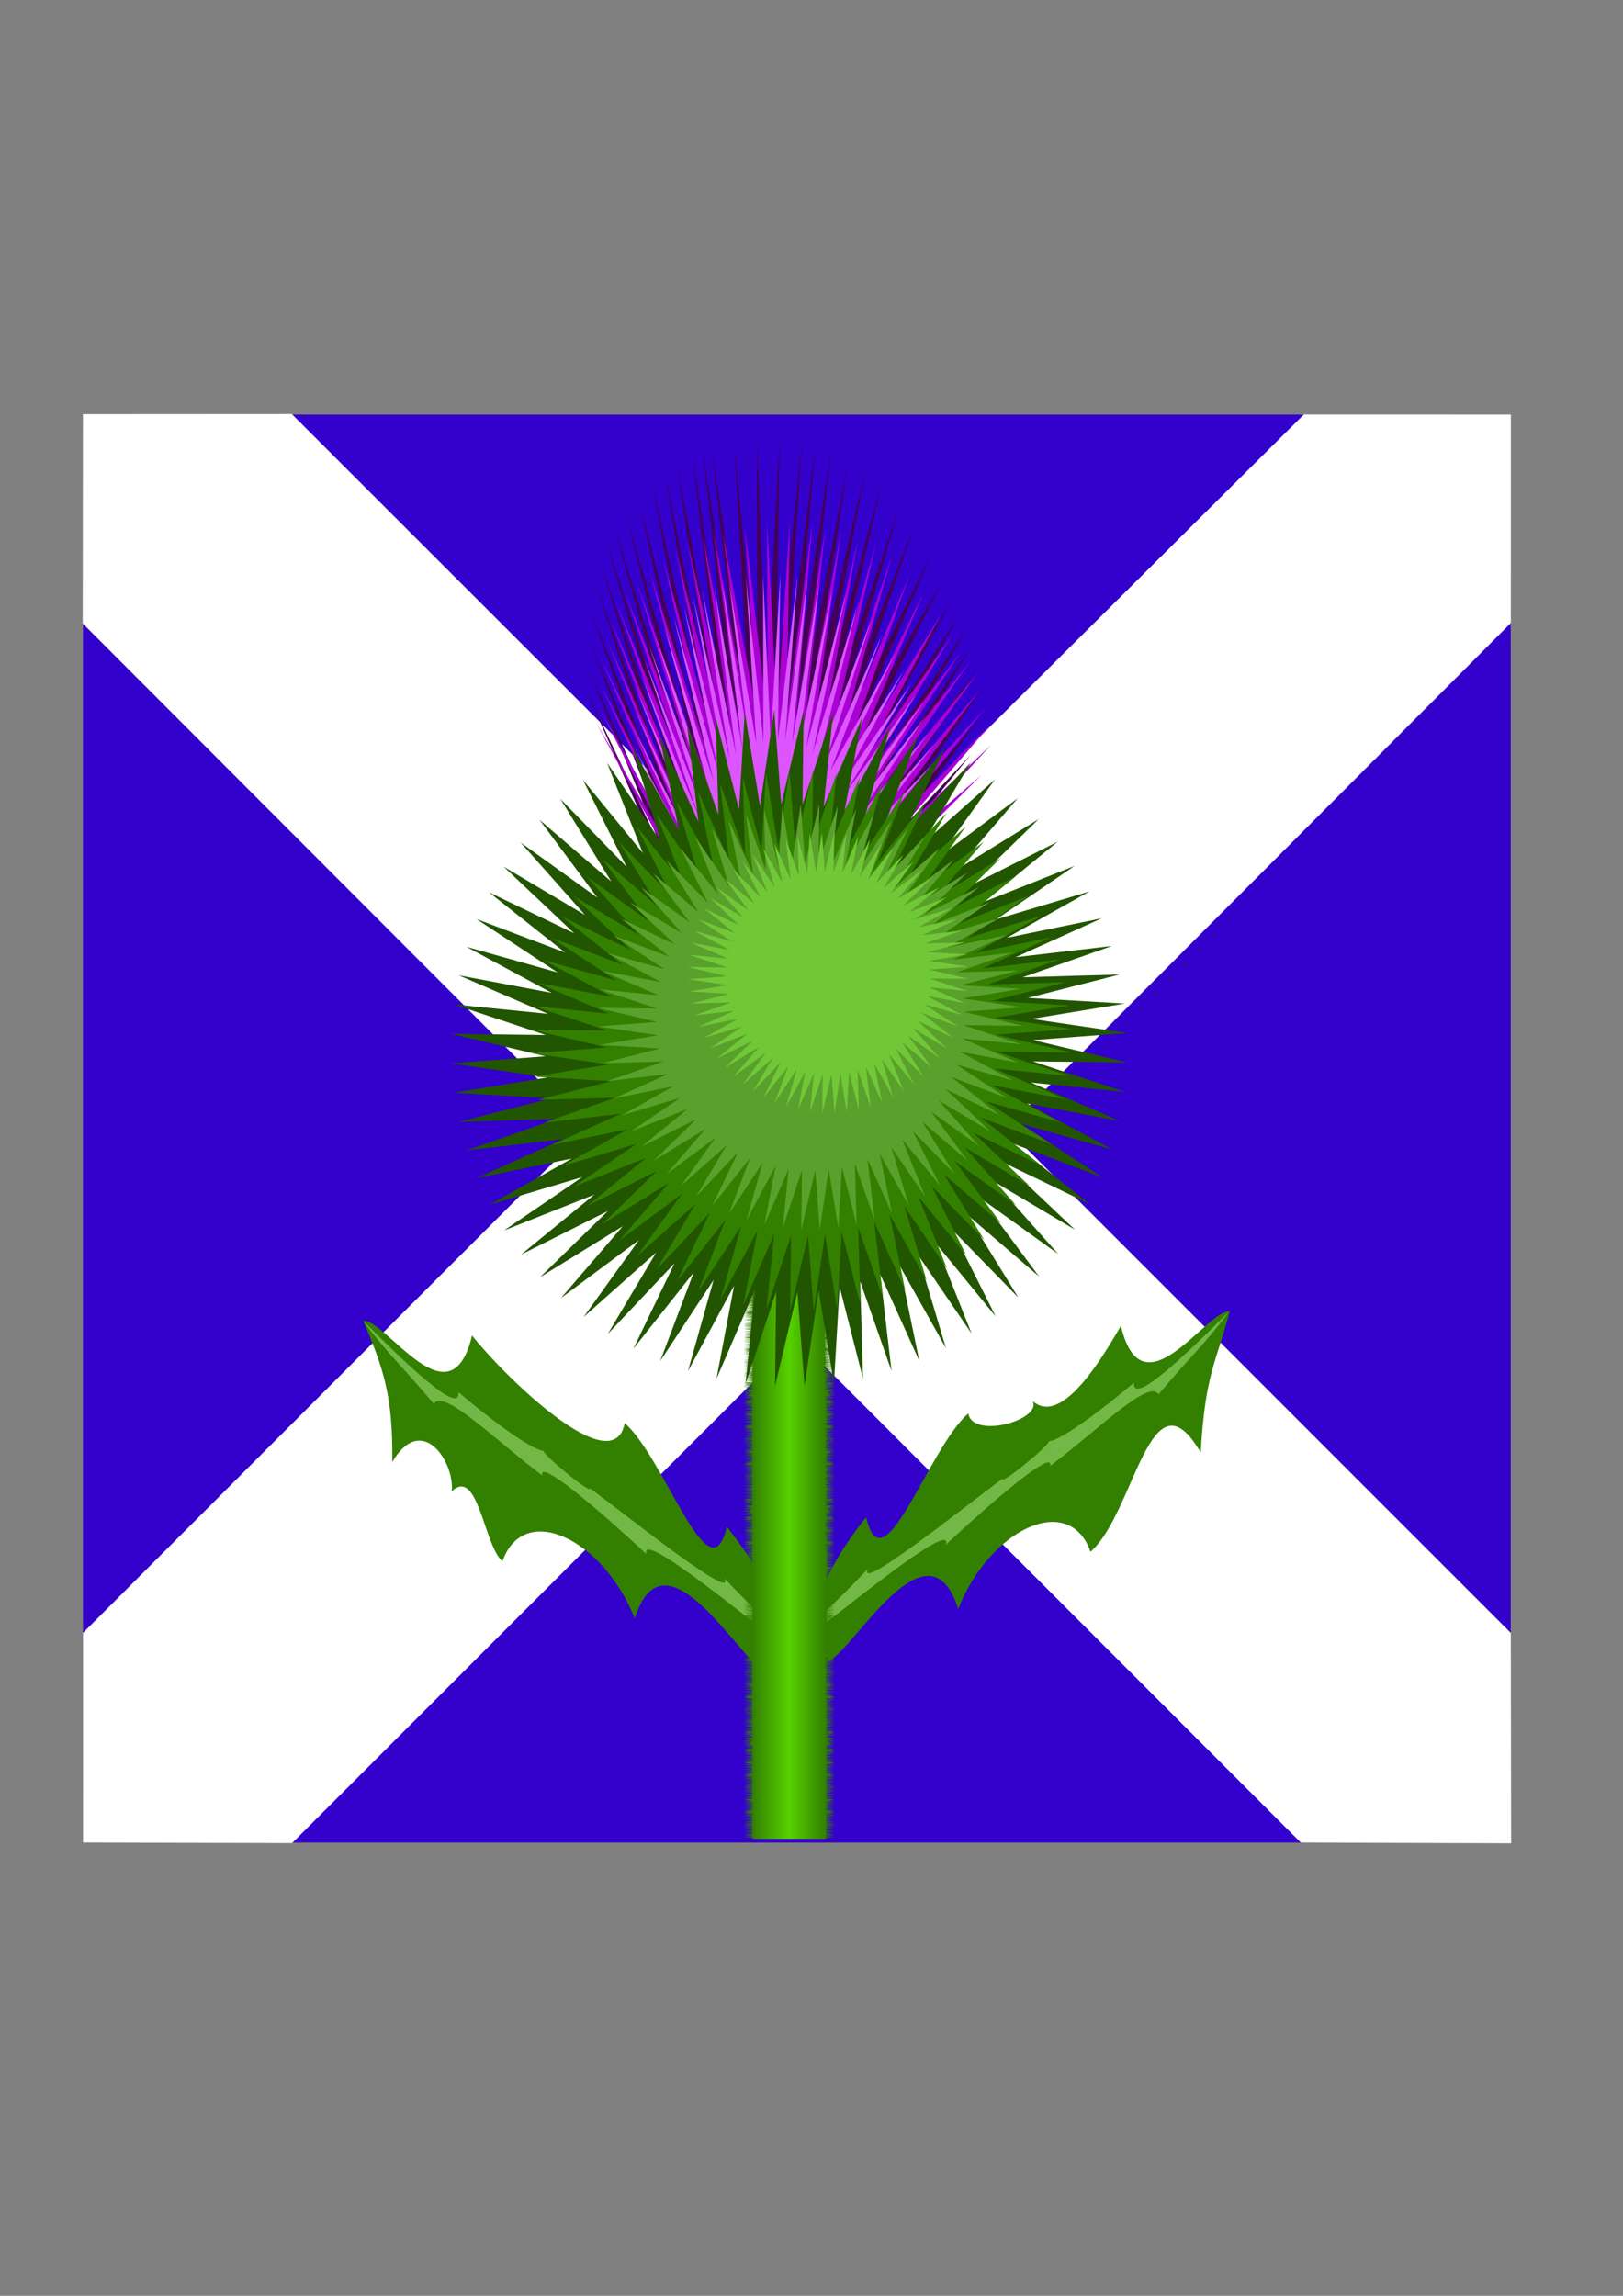 <?xml version="1.0" encoding="UTF-8" standalone="no"?>
<!-- Created with Inkscape (http://www.inkscape.org/) -->
<svg xmlns:dc="http://purl.org/dc/elements/1.1/" xmlns:cc="http://creativecommons.org/ns#" xmlns:rdf="http://www.w3.org/1999/02/22-rdf-syntax-ns#" xmlns:svg="http://www.w3.org/2000/svg" xmlns="http://www.w3.org/2000/svg" xmlns:xlink="http://www.w3.org/1999/xlink" xmlns:sodipodi="http://sodipodi.sourceforge.net/DTD/sodipodi-0.dtd" xmlns:inkscape="http://www.inkscape.org/namespaces/inkscape" width="744.094" height="1052.362" id="svg2" version="1.1" inkscape:version="0.46" sodipodi:docname="thistle_n_flag.svg" sodipodi:version="0.32" inkscape:output_extension="org.inkscape.output.svg.inkscape">
  <rect width="100%" height="100%" fill="#808080" stroke="none"/>
  <sodipodi:namedview id="base" pagecolor="#ffffff" bordercolor="#666666" borderopacity="1.0" inkscape:pageopacity="0.0" inkscape:pageshadow="2" inkscape:zoom="0.70710678" inkscape:cx="373.64721" inkscape:cy="533.66993" inkscape:document-units="px" inkscape:current-layer="layer1" showgrid="false" inkscape:window-width="1024" inkscape:window-height="746" inkscape:window-x="0" inkscape:window-y="0" inkscape:window-maximized="1"/>
  <defs id="defs4">
    <linearGradient id="linearGradient4283">
      <stop style="stop-color:#338000;stop-opacity:1;" offset="0" id="stop4285"/>
      <stop id="stop4291" offset="0.5" style="stop-color:#56d100;stop-opacity:1;"/>
      <stop style="stop-color:#338000;stop-opacity:1;" offset="1" id="stop4287"/>
    </linearGradient>
    <linearGradient id="linearGradient4224">
      <stop id="stop4226" offset="0" style="stop-color:#14551d;stop-opacity:1;"/>
      <stop style="stop-color:#98a127;stop-opacity:1;" offset="0.452" id="stop4228"/>
      <stop style="stop-color:#14551d;stop-opacity:1;" offset="1" id="stop4230"/>
    </linearGradient>
    <linearGradient id="linearGradient4196">
      <stop style="stop-color:#14551d;stop-opacity:1;" offset="0" id="stop4198"/>
      <stop id="stop4222" offset="0.5" style="stop-color:#98a127;stop-opacity:1;"/>
      <stop id="stop4204" offset="1" style="stop-color:#14551d;stop-opacity:1;"/>
    </linearGradient>
    <linearGradient id="linearGradient4068">
      <stop style="stop-color:#ffff77;stop-opacity:1;" offset="0" id="stop4070"/>
      <stop style="stop-color:#c2c214;stop-opacity:1;" offset="1" id="stop4072"/>
    </linearGradient>
    <linearGradient id="linearGradient3746">
      <stop style="stop-color:#ffcc00;stop-opacity:1;" offset="0" id="stop3748"/>
      <stop id="stop3754" offset="0.173" style="stop-color:#fff1b9;stop-opacity:0.992;"/>
      <stop style="stop-color:#ffd324;stop-opacity:1;" offset="0.75" id="stop3756"/>
      <stop id="stop3760" offset="0.875" style="stop-color:#ffce0f;stop-opacity:1;"/>
      <stop style="stop-color:#cda400;stop-opacity:1;" offset="1" id="stop3750"/>
    </linearGradient>
    <inkscape:perspective sodipodi:type="inkscape:persp3d" inkscape:vp_x="0 : 526.18109 : 1" inkscape:vp_y="0 : 1000 : 0" inkscape:vp_z="744.09448 : 526.18109 : 1" inkscape:persp3d-origin="372.04724 : 350.78739 : 1" id="perspective10"/>
    <inkscape:perspective id="perspective2826" inkscape:persp3d-origin="0.5 : 0.33333333 : 1" inkscape:vp_z="1 : 0.5 : 1" inkscape:vp_y="0 : 1000 : 0" inkscape:vp_x="0 : 0.5 : 1" sodipodi:type="inkscape:persp3d"/>
    <inkscape:perspective sodipodi:type="inkscape:persp3d" inkscape:vp_x="0 : 0.5 : 1" inkscape:vp_y="0 : 1000 : 0" inkscape:vp_z="1 : 0.5 : 1" inkscape:persp3d-origin="0.5 : 0.33333333 : 1" id="perspective2915"/>
    <inkscape:perspective id="perspective2915-3" inkscape:persp3d-origin="0.5 : 0.33333333 : 1" inkscape:vp_z="1 : 0.5 : 1" inkscape:vp_y="0 : 1000 : 0" inkscape:vp_x="0 : 0.5 : 1" sodipodi:type="inkscape:persp3d"/>
    <inkscape:perspective id="perspective3784" inkscape:persp3d-origin="0.5 : 0.33333333 : 1" inkscape:vp_z="1 : 0.5 : 1" inkscape:vp_y="0 : 1000 : 0" inkscape:vp_x="0 : 0.5 : 1" sodipodi:type="inkscape:persp3d"/>
    <radialGradient r="15" fy="508.791" fx="243.571" cy="508.791" cx="243.571" gradientTransform="matrix(1,0,0,1.19,0,-96.913)" gradientUnits="userSpaceOnUse" id="radialGradient3416" xlink:href="#linearGradient3385" inkscape:collect="always"/>
    <linearGradient gradientUnits="userSpaceOnUse" y2="603.499" x2="232.351" y1="603.499" x1="206.577" id="linearGradient3361" xlink:href="#linearGradient3355" inkscape:collect="always"/>
    <inkscape:perspective sodipodi:type="inkscape:persp3d" inkscape:vp_x="0 : 526.18109 : 1" inkscape:vp_y="0 : 1000 : 0" inkscape:vp_z="744.09448 : 526.18109 : 1" inkscape:persp3d-origin="372.04724 : 350.78739 : 1" id="perspective10-4"/>
    <linearGradient id="linearGradient3313">
      <stop id="stop3315" offset="0" style="stop-color:#ffffff;stop-opacity:1;"/>
      <stop id="stop3317" offset="1" style="stop-color:#ffffff;stop-opacity:0;"/>
    </linearGradient>
    <linearGradient id="linearGradient3355">
      <stop id="stop3357" offset="0" style="stop-color:#d40000;stop-opacity:1;"/>
      <stop style="stop-color:#750000;stop-opacity:1;" offset="0.5" id="stop3363"/>
      <stop id="stop3359" offset="1" style="stop-color:#d40000;stop-opacity:1;"/>
    </linearGradient>
    <linearGradient id="linearGradient3385">
      <stop id="stop3387" offset="0" style="stop-color:#f00000;stop-opacity:1;"/>
      <stop id="stop3389" offset="1" style="stop-color:#ff0202;stop-opacity:0;"/>
    </linearGradient>
    <linearGradient id="linearGradient3399">
      <stop id="stop3401" offset="0" style="stop-color:#ff5353;stop-opacity:1;"/>
      <stop id="stop3403" offset="1" style="stop-color:#fd0000;stop-opacity:1;"/>
    </linearGradient>
    <inkscape:perspective id="perspective4086" inkscape:persp3d-origin="0.5 : 0.33333333 : 1" inkscape:vp_z="1 : 0.5 : 1" inkscape:vp_y="0 : 1000 : 0" inkscape:vp_x="0 : 0.5 : 1" sodipodi:type="inkscape:persp3d"/>
    <inkscape:perspective id="perspective4108" inkscape:persp3d-origin="0.5 : 0.33333333 : 1" inkscape:vp_z="1 : 0.5 : 1" inkscape:vp_y="0 : 1000 : 0" inkscape:vp_x="0 : 0.5 : 1" sodipodi:type="inkscape:persp3d"/>
    <inkscape:perspective id="perspective4130" inkscape:persp3d-origin="0.5 : 0.33333333 : 1" inkscape:vp_z="1 : 0.5 : 1" inkscape:vp_y="0 : 1000 : 0" inkscape:vp_x="0 : 0.5 : 1" sodipodi:type="inkscape:persp3d"/>
    <inkscape:perspective id="perspective4160" inkscape:persp3d-origin="0.5 : 0.33333333 : 1" inkscape:vp_z="1 : 0.5 : 1" inkscape:vp_y="0 : 1000 : 0" inkscape:vp_x="0 : 0.5 : 1" sodipodi:type="inkscape:persp3d"/>
    <inkscape:perspective id="perspective4160-5" inkscape:persp3d-origin="0.5 : 0.33333333 : 1" inkscape:vp_z="1 : 0.5 : 1" inkscape:vp_y="0 : 1000 : 0" inkscape:vp_x="0 : 0.5 : 1" sodipodi:type="inkscape:persp3d"/>
    <inkscape:perspective id="perspective4240" inkscape:persp3d-origin="0.5 : 0.33333333 : 1" inkscape:vp_z="1 : 0.5 : 1" inkscape:vp_y="0 : 1000 : 0" inkscape:vp_x="0 : 0.5 : 1" sodipodi:type="inkscape:persp3d"/>
    <linearGradient inkscape:collect="always" xlink:href="#linearGradient4224-9" id="linearGradient4220-6" x1="-45" y1="777.971" x2="-45" y2="841.648" gradientUnits="userSpaceOnUse" gradientTransform="matrix(0.364,0.318,-0.828,0.949,723.322,8.627)"/>
    <linearGradient id="linearGradient4224-9">
      <stop id="stop4226-6" offset="0" style="stop-color:#14551d;stop-opacity:1;"/>
      <stop style="stop-color:#98a127;stop-opacity:1;" offset="0.452" id="stop4228-8"/>
      <stop style="stop-color:#14551d;stop-opacity:1;" offset="1" id="stop4230-7"/>
    </linearGradient>
    <inkscape:perspective id="perspective4312" inkscape:persp3d-origin="0.5 : 0.33333333 : 1" inkscape:vp_z="1 : 0.5 : 1" inkscape:vp_y="0 : 1000 : 0" inkscape:vp_x="0 : 0.5 : 1" sodipodi:type="inkscape:persp3d"/>
    <inkscape:perspective id="perspective4335" inkscape:persp3d-origin="0.5 : 0.33333333 : 1" inkscape:vp_z="1 : 0.5 : 1" inkscape:vp_y="0 : 1000 : 0" inkscape:vp_x="0 : 0.5 : 1" sodipodi:type="inkscape:persp3d"/>
    <inkscape:perspective id="perspective4335-2" inkscape:persp3d-origin="0.5 : 0.33333333 : 1" inkscape:vp_z="1 : 0.5 : 1" inkscape:vp_y="0 : 1000 : 0" inkscape:vp_x="0 : 0.5 : 1" sodipodi:type="inkscape:persp3d"/>
    <inkscape:perspective id="perspective4335-5" inkscape:persp3d-origin="0.5 : 0.33333333 : 1" inkscape:vp_z="1 : 0.5 : 1" inkscape:vp_y="0 : 1000 : 0" inkscape:vp_x="0 : 0.5 : 1" sodipodi:type="inkscape:persp3d"/>
    <inkscape:perspective id="perspective4335-53" inkscape:persp3d-origin="0.5 : 0.33333333 : 1" inkscape:vp_z="1 : 0.5 : 1" inkscape:vp_y="0 : 1000 : 0" inkscape:vp_x="0 : 0.5 : 1" sodipodi:type="inkscape:persp3d"/>
    <inkscape:perspective id="perspective4335-20" inkscape:persp3d-origin="0.5 : 0.33333333 : 1" inkscape:vp_z="1 : 0.5 : 1" inkscape:vp_y="0 : 1000 : 0" inkscape:vp_x="0 : 0.5 : 1" sodipodi:type="inkscape:persp3d"/>
    <inkscape:perspective id="perspective4335-3" inkscape:persp3d-origin="0.5 : 0.33333333 : 1" inkscape:vp_z="1 : 0.5 : 1" inkscape:vp_y="0 : 1000 : 0" inkscape:vp_x="0 : 0.5 : 1" sodipodi:type="inkscape:persp3d"/>
    <inkscape:perspective id="perspective4335-4" inkscape:persp3d-origin="0.5 : 0.33333333 : 1" inkscape:vp_z="1 : 0.5 : 1" inkscape:vp_y="0 : 1000 : 0" inkscape:vp_x="0 : 0.5 : 1" sodipodi:type="inkscape:persp3d"/>
    <inkscape:perspective id="perspective4335-29" inkscape:persp3d-origin="0.5 : 0.33333333 : 1" inkscape:vp_z="1 : 0.5 : 1" inkscape:vp_y="0 : 1000 : 0" inkscape:vp_x="0 : 0.5 : 1" sodipodi:type="inkscape:persp3d"/>
    <inkscape:perspective id="perspective4335-45" inkscape:persp3d-origin="0.5 : 0.33333333 : 1" inkscape:vp_z="1 : 0.5 : 1" inkscape:vp_y="0 : 1000 : 0" inkscape:vp_x="0 : 0.5 : 1" sodipodi:type="inkscape:persp3d"/>
    <inkscape:perspective id="perspective4432" inkscape:persp3d-origin="0.5 : 0.33333333 : 1" inkscape:vp_z="1 : 0.5 : 1" inkscape:vp_y="0 : 1000 : 0" inkscape:vp_x="0 : 0.5 : 1" sodipodi:type="inkscape:persp3d"/>
    <inkscape:perspective id="perspective4432-7" inkscape:persp3d-origin="0.5 : 0.33333333 : 1" inkscape:vp_z="1 : 0.5 : 1" inkscape:vp_y="0 : 1000 : 0" inkscape:vp_x="0 : 0.5 : 1" sodipodi:type="inkscape:persp3d"/>
    <inkscape:perspective id="perspective4432-8" inkscape:persp3d-origin="0.5 : 0.33333333 : 1" inkscape:vp_z="1 : 0.5 : 1" inkscape:vp_y="0 : 1000 : 0" inkscape:vp_x="0 : 0.5 : 1" sodipodi:type="inkscape:persp3d"/>
    <inkscape:perspective id="perspective4432-2" inkscape:persp3d-origin="0.5 : 0.33333333 : 1" inkscape:vp_z="1 : 0.5 : 1" inkscape:vp_y="0 : 1000 : 0" inkscape:vp_x="0 : 0.5 : 1" sodipodi:type="inkscape:persp3d"/>
    <linearGradient inkscape:collect="always" xlink:href="#linearGradient4283" id="linearGradient4474" gradientUnits="userSpaceOnUse" x1="163.645" y1="762.448" x2="214.152" y2="762.448" gradientTransform="translate(127.279,-52.103)"/>
    <inkscape:perspective id="perspective4509" inkscape:persp3d-origin="0.5 : 0.33333333 : 1" inkscape:vp_z="1 : 0.5 : 1" inkscape:vp_y="0 : 1000 : 0" inkscape:vp_x="0 : 0.5 : 1" sodipodi:type="inkscape:persp3d"/>
    <inkscape:perspective id="perspective4535" inkscape:persp3d-origin="0.5 : 0.33333333 : 1" inkscape:vp_z="1 : 0.5 : 1" inkscape:vp_y="0 : 1000 : 0" inkscape:vp_x="0 : 0.5 : 1" sodipodi:type="inkscape:persp3d"/>
    <linearGradient inkscape:collect="always" xlink:href="#linearGradient4283" id="linearGradient4558" gradientUnits="userSpaceOnUse" gradientTransform="matrix(0.773,0,0,1,228.476,-35.941)" x1="163.645" y1="762.448" x2="214.152" y2="762.448"/>
    <linearGradient inkscape:collect="always" xlink:href="#linearGradient4283" id="linearGradient2650" gradientUnits="userSpaceOnUse" gradientTransform="matrix(0.773,0,0,1,228.476,-35.941)" x1="163.645" y1="762.448" x2="214.152" y2="762.448"/>
  </defs>
  <g inkscape:label="Layer 1" inkscape:groupmode="layer" id="layer1">
    <path style="fill:#3300cc;fill-opacity:1;stroke:none;stroke-width:0.5;stroke-miterlimit:4;stroke-opacity:1" d="M 38.043,190.04 L 692.622,190.04 L 692.622,844.618 L 38.043,844.618 L 38.043,190.04 z" id="rect2623"/>
    <path style="opacity:1;fill:#ffffff;fill-opacity:1;stroke:none;stroke-width:0.5;stroke-miterlimit:4;stroke-dasharray:none;stroke-opacity:1" d="M 37.995,189.837 L 37.907,285.779 L 269.188,517.312 L 38.05,748.475 L 38.039,844.621 L 133.922,844.853 L 365.312,613.438 L 596.369,844.619 L 692.812,844.938 L 692.663,748.494 L 461.438,517.312 L 692.676,285.569 L 692.711,189.988 L 597.796,189.967 L 365.312,421.188 L 133.779,189.781 L 37.995,189.837 z" id="rect2625" inkscape:export-filename="U:\clipart\identiscot.png" inkscape:export-xdpi="90" inkscape:export-ydpi="90" sodipodi:nodetypes="ccccccccccccccccc"/>
    <g id="g2630" transform="translate(-4.393,0)" inkscape:export-filename="U:\clipart\identiscot.png" inkscape:export-xdpi="90" inkscape:export-ydpi="90">
      <g transform="matrix(0.863,0,0,0.863,43.079,63.328)" id="g4553">
        <path style="fill:#338000;fill-opacity:1;stroke:none" d="M 395.779,808.576 C 408.544,803.168 448.274,731.384 464.23,781.15 C 480.823,739.121 523.076,718.536 534.514,750.837 C 558.02,730.335 566.269,652.179 593.039,698.129 C 595.454,656.058 601.196,650.698 608.487,623.047 C 596.187,622.307 562.062,678.849 550.644,630.871 C 540.673,647.911 519.159,684.416 503.776,670.787 C 508.848,680.761 472.163,691.233 469.537,677.391 C 448.168,696.03 424.421,771.47 415.301,732.48 C 390.671,763.39 380.403,790.949 395.779,808.576 L 395.779,808.576 z" id="path4211-8" sodipodi:nodetypes="cccccccccc"/>
        <path style="fill:#c5ff9e;fill-opacity:0.442;stroke:none" d="M 384.616,795.465 C 396.071,787.911 462.27,732.31 457.66,747.062 C 484.27,722.263 515.23,696.112 513.054,705.243 C 537.679,686.821 565.799,658.555 570.636,667.236 C 586.55,648.238 595.897,639.837 607.987,623.403 C 586.263,644.92 556.546,674.018 557.559,661.026 C 544.319,672.412 519.411,691.687 512.353,692.167 C 512.844,694.355 485.194,716.749 487.845,711.902 C 465.458,728.65 410.11,772.828 416.278,759.882 C 390.889,786.792 378.903,794.23 384.616,795.465 L 384.616,795.465 z" id="path4211-8-9" sodipodi:nodetypes="cccccccccc"/>
      </g>
      <g transform="matrix(0.863,0,0,0.863,43.079,63.328)" id="g4549">
        <path style="fill:#338000;fill-opacity:1;stroke:none" d="M 360.815,813.669 C 348.05,808.26 308.32,736.477 292.363,786.242 C 275.771,744.213 233.518,723.628 222.079,755.929 C 212.172,747.288 209.268,705.675 195.181,718.695 C 196.663,702.702 179.041,676.639 163.555,703.221 C 163.997,668.293 158.969,653.647 148.107,628.139 C 160.406,627.4 194.532,683.941 205.949,635.963 C 222.941,657.501 281.011,714.352 287.056,682.484 C 308.426,701.122 332.173,776.562 341.293,737.572 C 365.923,768.483 376.191,796.041 360.815,813.669 z" id="path4211" sodipodi:nodetypes="cccccccccc"/>
        <path style="fill:#c5ff9e;fill-opacity:0.442;stroke:none" d="M 371.699,800.536 C 360.243,792.982 294.045,737.381 298.655,752.133 C 272.045,727.335 241.085,701.183 243.261,710.314 C 218.636,691.893 190.516,663.627 185.679,672.307 C 169.765,653.309 160.418,644.909 148.328,628.474 C 170.052,649.991 199.769,679.09 198.756,666.097 C 211.996,677.483 236.904,696.758 243.962,697.238 C 243.471,699.426 271.121,721.82 268.47,716.973 C 290.856,733.721 346.204,777.899 340.037,764.953 C 365.426,791.863 377.412,799.301 371.699,800.536 L 371.699,800.536 z" id="path4211-8-9-7" sodipodi:nodetypes="cccccccccc"/>
      </g>
      <g transform="matrix(0.863,0,0,0.863,43.079,63.328)" id="g4561">
        <path style="fill:#338000;fill-opacity:1;stroke:none" d="M 357.414,595.107 L 350.482,595.191 L 357.558,595.9 L 353.018,595.697 L 350.602,595.613 L 357.172,596.591 L 350.24,596.203 L 356.882,597.3 L 350.192,596.996 L 356.689,598.008 L 350.24,597.62 L 356.592,598.733 L 350.24,598.75 L 356.568,599.458 L 350.433,599.61 L 356.641,600.183 L 354.37,600.352 L 350.482,600.403 L 351.882,600.538 L 350.385,600.656 L 354.539,600.807 L 355.892,600.942 L 355.095,600.993 L 353.018,600.892 L 350.602,600.808 L 352.776,601.128 L 350.506,601.263 L 355.336,601.516 L 356.158,601.634 L 355.143,601.685 L 350.24,601.415 L 352.51,601.786 L 350.361,601.87 L 352.897,602.005 L 354.515,602.106 L 355.723,602.309 L 353.283,602.325 L 350.192,602.19 L 351.206,602.342 L 350.216,602.359 L 351.931,602.46 L 355.505,603.017 L 354.08,603.051 L 350.24,602.831 L 351.834,603.101 L 350.506,603.135 L 352.027,603.135 L 356.592,603.928 L 350.24,603.961 L 354.298,604.4 L 350.482,604.45 L 353.38,604.737 L 350.433,604.821 L 350.94,604.872 L 350.602,604.855 L 354.974,605.513 L 353.332,605.631 L 350.24,605.462 L 351.907,605.732 L 350.385,605.85 L 353.356,605.968 L 354.853,606.204 L 352.51,606.339 L 350.192,606.238 L 351.303,606.407 L 350.506,606.457 L 352.172,606.542 L 354.491,606.913 L 352.245,606.997 L 350.24,606.879 L 351.134,607.031 L 350.361,607.064 L 351.737,607.132 L 353.935,607.52 L 350.216,607.553 L 356.109,607.924 L 356.472,607.975 L 350.24,608.009 L 352.704,608.279 L 350.506,608.329 L 353.235,608.329 L 356.568,608.7 L 350.433,608.869 L 356.641,609.425 L 350.385,609.898 L 356.786,610.151 L 350.482,610.235 L 352.221,610.404 L 350.506,610.505 L 356.327,610.825 L 356.81,610.876 L 356.351,610.893 L 353.018,610.724 L 350.602,610.64 L 353.09,611.011 L 350.361,611.112 L 352.897,611.247 L 356.013,611.449 L 356.641,611.534 L 355.916,611.551 L 350.24,611.23 L 352.365,611.584 L 350.216,611.601 L 353.887,611.837 L 356.375,612.242 L 355.457,612.259 L 350.192,612.023 L 352.221,612.343 L 350.506,612.377 L 352.486,612.377 L 356.689,613.035 L 350.24,612.647 L 356.592,613.76 L 350.24,613.794 L 356.568,614.485 L 350.433,614.654 L 356.641,615.21 L 350.385,615.682 L 356.786,615.935 L 350.506,616.29 L 357.051,616.644 L 350.361,616.897 L 352.897,617.032 L 354.298,617.116 L 350.482,617.167 L 352.462,617.369 L 350.216,617.386 L 356.109,617.757 L 356.641,617.824 L 353.018,617.656 L 350.602,617.571 L 353.96,618.077 L 350.506,618.162 L 354.563,618.178 L 357.172,618.566 L 350.24,618.178 L 356.882,619.258 L 350.192,618.971 L 356.689,619.966 L 350.24,619.595 L 356.592,620.691 L 350.24,620.725 L 356.568,621.433 L 350.433,621.585 L 356.641,622.159 L 350.385,622.614 L 356.786,622.867 L 350.506,623.238 L 354.998,623.474 L 350.482,623.525 L 352.728,623.744 L 350.361,623.845 L 352.897,623.963 L 355.602,624.149 L 353.018,624.031 L 350.602,623.946 L 352.969,624.301 L 350.216,624.317 L 355.191,624.638 L 357.172,624.924 L 350.24,624.537 L 353.283,625.026 L 350.506,625.093 L 353.742,625.11 L 356.882,625.616 L 350.192,625.329 L 356.689,626.324 L 350.24,625.953 L 356.592,627.049 L 350.24,627.083 L 356.568,627.791 L 350.433,627.943 L 356.641,628.517 L 350.385,628.972 L 356.786,629.225 L 350.506,629.596 L 357.051,629.933 L 354.491,630.035 L 350.482,630.085 L 351.279,630.17 L 350.361,630.203 L 352.897,630.338 L 353.211,630.355 L 356.013,630.642 L 354.612,630.659 L 353.018,630.574 L 350.602,630.49 L 351.858,630.676 L 350.216,630.692 L 353.138,630.861 L 356.254,631.333 L 355.071,631.35 L 350.24,631.097 L 352.196,631.418 L 350.506,631.451 L 352.462,631.451 L 356.882,632.176 L 350.192,631.873 L 356.689,632.885 L 350.24,632.514 L 356.592,633.61 L 350.24,633.644 L 356.568,634.335 L 350.433,634.504 L 356.641,635.06 L 350.385,635.533 L 356.786,635.786 L 350.506,636.14 L 357.051,636.494 L 350.361,636.747 L 351.665,636.814 L 350.482,636.831 L 354.153,637.202 L 350.216,637.236 L 350.892,637.27 L 355.095,637.91 L 352.51,637.944 L 350.24,637.826 L 351.182,637.978 L 350.506,637.995 L 351.279,637.995 L 356.882,638.906 L 350.192,638.602 L 356.689,639.614 L 350.24,639.243 L 356.592,640.339 L 350.24,640.373 L 356.568,641.064 L 350.433,641.233 L 356.641,641.789 L 350.385,642.262 L 356.786,642.515 L 350.506,642.869 L 355.071,643.122 L 350.482,643.172 L 352.655,643.392 L 350.361,643.476 L 352.897,643.611 L 355.771,643.796 L 353.018,643.661 L 350.602,643.577 L 352.993,643.931 L 350.216,643.965 L 355.264,644.285 L 357.172,644.572 L 350.24,644.184 L 353.283,644.673 L 350.506,644.741 L 353.718,644.741 L 356.882,645.264 L 350.192,644.96 L 356.689,645.972 L 350.24,645.601 L 356.592,646.697 L 350.24,646.731 L 356.568,647.439 L 350.433,647.591 L 356.641,648.147 L 350.385,648.62 L 356.786,648.873 L 350.506,649.227 L 357.051,649.581 L 354.636,649.665 L 350.482,649.733 L 351.182,649.8 L 350.361,649.834 L 352.897,649.969 L 355.964,650.289 L 354.491,650.289 L 353.018,650.222 L 350.602,650.137 L 351.786,650.306 L 350.216,650.323 L 353.042,650.508 L 356.182,650.964 L 354.998,650.997 L 350.24,650.728 L 352.245,651.065 L 350.506,651.099 L 352.51,651.099 L 356.882,651.824 L 350.192,651.52 L 356.689,652.532 L 350.24,652.144 L 356.592,653.257 L 350.24,653.291 L 356.568,653.982 L 350.433,654.134 L 356.641,654.708 L 350.385,655.18 L 356.786,655.433 L 352.414,655.686 L 350.482,655.703 L 351.037,655.753 L 350.506,655.787 L 352.293,655.888 L 355.457,656.209 L 354.056,656.259 L 353.018,656.209 L 350.602,656.124 L 352.003,656.327 L 350.361,656.394 L 352.897,656.529 L 353.646,656.58 L 355.385,656.833 L 352.824,656.866 L 350.24,656.715 L 351.206,656.866 L 350.216,656.883 L 351.858,656.984 L 355.288,657.541 L 352.51,657.608 L 350.192,657.507 L 351.085,657.642 L 350.506,657.659 L 351.182,657.659 L 356.689,658.519 L 350.24,658.131 L 356.592,659.244 L 350.24,659.261 L 356.568,659.969 L 350.433,660.121 L 356.641,660.695 L 354.37,660.863 L 350.482,660.914 L 351.882,661.049 L 350.385,661.167 L 354.539,661.319 L 355.892,661.454 L 355.095,661.504 L 353.018,661.403 L 350.602,661.319 L 352.776,661.639 L 350.506,661.774 L 355.336,662.027 L 356.158,662.145 L 355.143,662.196 L 350.24,661.926 L 352.51,662.297 L 350.361,662.381 L 352.897,662.516 L 354.515,662.617 L 355.723,662.82 L 353.283,662.837 L 350.192,662.702 L 351.206,662.853 L 350.216,662.87 L 351.931,662.971 L 355.505,663.528 L 354.08,663.562 L 350.24,663.342 L 351.834,663.612 L 350.506,663.646 L 352.027,663.646 L 356.592,664.439 L 350.24,664.472 L 354.298,664.911 L 350.482,664.961 L 353.38,665.248 L 350.433,665.332 L 350.94,665.383 L 350.602,665.366 L 354.974,666.024 L 353.332,666.142 L 350.24,665.973 L 351.907,666.243 L 350.385,666.361 L 353.356,666.479 L 354.853,666.715 L 352.51,666.85 L 350.192,666.749 L 351.303,666.918 L 350.506,666.968 L 352.172,667.053 L 354.491,667.424 L 352.245,667.508 L 350.24,667.39 L 351.134,667.542 L 350.361,667.575 L 351.737,667.643 L 353.935,668.031 L 350.216,668.064 L 356.109,668.435 L 356.472,668.486 L 350.24,668.52 L 352.704,668.79 L 350.506,668.84 L 353.235,668.84 L 356.568,669.211 L 350.433,669.38 L 356.641,669.936 L 350.385,670.409 L 356.786,670.662 L 350.482,670.746 L 352.221,670.915 L 350.506,671.016 L 356.327,671.336 L 356.81,671.387 L 356.351,671.404 L 353.018,671.235 L 350.602,671.151 L 353.09,671.522 L 350.361,671.623 L 352.897,671.758 L 356.013,671.96 L 356.641,672.045 L 355.916,672.061 L 350.24,671.741 L 352.365,672.095 L 350.216,672.112 L 353.887,672.348 L 356.375,672.753 L 355.457,672.77 L 350.192,672.534 L 352.221,672.854 L 350.506,672.888 L 352.486,672.888 L 356.689,673.546 L 350.24,673.158 L 356.592,674.271 L 350.24,674.304 L 356.568,674.996 L 350.433,675.165 L 356.641,675.721 L 350.385,676.193 L 356.786,676.446 L 350.506,676.8 L 357.051,677.155 L 350.361,677.408 L 352.897,677.543 L 354.298,677.627 L 350.482,677.677 L 352.462,677.88 L 350.216,677.897 L 356.109,678.268 L 356.641,678.335 L 353.018,678.166 L 350.602,678.082 L 353.96,678.588 L 350.506,678.672 L 354.563,678.689 L 357.172,679.077 L 350.24,678.689 L 356.882,679.769 L 350.192,679.482 L 356.689,680.477 L 350.24,680.106 L 356.592,681.202 L 350.24,681.236 L 356.568,681.944 L 350.433,682.096 L 356.641,682.669 L 350.385,683.125 L 356.786,683.378 L 350.506,683.749 L 354.998,683.985 L 350.482,684.035 L 352.728,684.255 L 350.361,684.356 L 352.897,684.474 L 355.602,684.659 L 353.018,684.541 L 350.602,684.457 L 352.969,684.811 L 350.216,684.828 L 355.191,685.149 L 357.172,685.435 L 350.24,685.047 L 353.283,685.536 L 350.506,685.604 L 353.742,685.621 L 356.882,686.127 L 350.192,685.84 L 356.689,686.835 L 350.24,686.464 L 356.592,687.56 L 350.24,687.594 L 356.568,688.302 L 350.433,688.454 L 356.641,689.027 L 350.385,689.483 L 356.786,689.736 L 350.506,690.107 L 357.051,690.444 L 354.491,690.545 L 350.482,690.596 L 351.279,690.68 L 350.361,690.714 L 352.897,690.849 L 353.211,690.866 L 356.013,691.152 L 354.612,691.169 L 353.018,691.085 L 350.602,691.001 L 351.858,691.186 L 350.216,691.203 L 353.138,691.372 L 356.254,691.844 L 355.071,691.861 L 350.24,691.608 L 352.196,691.928 L 350.506,691.962 L 352.462,691.962 L 356.882,692.687 L 350.192,692.384 L 356.689,693.395 L 350.24,693.024 L 356.592,694.121 L 350.24,694.154 L 356.568,694.846 L 350.433,695.014 L 356.641,695.571 L 350.385,696.043 L 356.786,696.296 L 350.506,696.65 L 357.051,697.005 L 350.361,697.258 L 351.665,697.325 L 350.482,697.342 L 354.153,697.713 L 350.216,697.746 L 350.892,697.78 L 355.095,698.421 L 352.51,698.472 L 350.24,698.354 L 351.182,698.505 L 350.506,698.522 L 351.279,698.522 L 356.882,699.433 L 350.192,699.129 L 356.689,700.141 L 350.24,699.77 L 356.592,700.867 L 350.24,700.9 L 356.568,701.592 L 350.433,701.76 L 356.641,702.317 L 350.385,702.789 L 356.786,703.042 L 350.506,703.396 L 355.071,703.649 L 350.482,703.7 L 352.655,703.919 L 350.361,704.003 L 352.897,704.138 L 355.771,704.324 L 353.018,704.189 L 350.602,704.105 L 352.993,704.459 L 350.216,704.492 L 355.264,704.813 L 357.172,705.1 L 350.24,704.712 L 353.283,705.201 L 350.506,705.268 L 353.718,705.268 L 356.882,705.791 L 350.192,705.487 L 356.689,706.499 L 350.24,706.128 L 356.592,707.224 L 350.24,707.258 L 356.568,707.966 L 350.433,708.118 L 356.641,708.675 L 350.385,709.147 L 356.786,709.4 L 350.506,709.754 L 357.051,710.108 L 354.636,710.193 L 350.482,710.26 L 351.182,710.328 L 350.361,710.361 L 352.897,710.496 L 355.964,710.817 L 354.491,710.817 L 353.018,710.749 L 350.602,710.665 L 351.786,710.834 L 350.216,710.85 L 353.042,711.036 L 356.182,711.491 L 354.998,711.525 L 350.24,711.255 L 352.245,711.592 L 350.506,711.626 L 352.51,711.626 L 356.882,712.351 L 350.192,712.048 L 356.689,713.06 L 350.24,712.672 L 356.592,713.785 L 350.24,713.818 L 356.568,714.51 L 350.433,714.662 L 356.641,715.235 L 350.385,715.707 L 356.786,715.96 L 350.506,716.315 L 357.051,716.669 L 350.361,716.922 L 352.897,717.057 L 356.737,717.293 L 350.482,717.377 L 350.771,717.411 L 350.216,717.411 L 351.713,717.495 L 357.051,718.035 L 356.641,718.052 L 353.018,717.883 L 350.602,717.799 L 352.849,718.136 L 350.506,718.187 L 353.259,718.187 L 357.172,718.777 L 350.24,718.389 L 356.882,719.485 L 350.192,719.182 L 356.689,720.194 L 350.24,719.806 L 356.592,720.919 L 350.24,720.936 L 356.568,721.644 L 350.433,721.796 L 356.641,722.369 L 354.37,722.538 L 350.482,722.588 L 351.882,722.723 L 350.385,722.841 L 354.539,722.993 L 355.892,723.128 L 355.095,723.179 L 353.018,723.077 L 350.602,722.993 L 352.776,723.314 L 350.506,723.448 L 355.336,723.701 L 356.158,723.82 L 355.143,723.87 L 350.24,723.6 L 352.51,723.971 L 350.361,724.056 L 352.897,724.191 L 354.515,724.292 L 355.723,724.494 L 353.283,724.511 L 350.192,724.376 L 351.206,724.528 L 350.216,724.545 L 351.931,724.646 L 355.505,725.202 L 354.08,725.236 L 350.24,725.017 L 351.834,725.287 L 350.506,725.32 L 352.027,725.32 L 356.592,726.113 L 350.24,726.147 L 354.298,726.585 L 350.482,726.636 L 353.38,726.922 L 350.433,727.007 L 350.94,727.057 L 350.602,727.04 L 354.974,727.698 L 353.332,727.816 L 350.24,727.648 L 351.907,727.917 L 350.385,728.036 L 353.356,728.154 L 354.853,728.39 L 352.51,728.525 L 350.192,728.423 L 351.303,728.592 L 350.506,728.643 L 352.172,728.727 L 354.491,729.098 L 352.245,729.182 L 350.24,729.064 L 351.134,729.216 L 350.361,729.25 L 351.737,729.317 L 353.935,729.705 L 350.216,729.739 L 356.109,730.11 L 356.472,730.16 L 350.24,730.194 L 352.704,730.464 L 350.506,730.515 L 353.235,730.515 L 356.568,730.886 L 350.433,731.054 L 356.641,731.611 L 350.385,732.083 L 356.786,732.336 L 350.482,732.42 L 352.221,732.589 L 350.506,732.69 L 356.327,733.011 L 356.81,733.061 L 356.351,733.078 L 353.018,732.909 L 350.602,732.825 L 353.09,733.196 L 350.361,733.297 L 352.897,733.432 L 356.013,733.635 L 356.641,733.719 L 355.916,733.736 L 350.24,733.416 L 352.365,733.77 L 350.216,733.787 L 353.887,734.023 L 356.375,734.427 L 355.457,734.444 L 350.192,734.208 L 352.221,734.529 L 350.506,734.562 L 352.486,734.562 L 356.689,735.22 L 350.24,734.832 L 356.592,735.945 L 350.24,735.979 L 356.568,736.67 L 350.433,736.839 L 356.641,737.396 L 350.385,737.868 L 356.786,738.121 L 350.506,738.475 L 357.051,738.829 L 350.361,739.082 L 352.897,739.217 L 354.298,739.301 L 350.482,739.352 L 352.462,739.554 L 350.216,739.571 L 356.109,739.942 L 356.641,740.01 L 353.018,739.841 L 350.602,739.757 L 353.96,740.263 L 350.506,740.347 L 354.563,740.364 L 357.172,740.752 L 350.24,740.364 L 356.882,741.443 L 350.192,741.156 L 356.689,742.152 L 350.24,741.78 L 356.592,742.877 L 350.24,742.91 L 356.568,743.619 L 350.433,743.771 L 356.641,744.344 L 350.385,744.799 L 356.786,745.052 L 350.506,745.423 L 354.998,745.659 L 350.482,745.71 L 352.728,745.929 L 350.361,746.03 L 352.897,746.149 L 355.602,746.334 L 353.018,746.216 L 350.602,746.132 L 352.969,746.486 L 350.216,746.503 L 355.191,746.823 L 357.172,747.11 L 350.24,746.722 L 353.283,747.211 L 350.506,747.278 L 353.742,747.295 L 356.882,747.801 L 350.192,747.515 L 356.689,748.51 L 350.24,748.139 L 356.592,749.235 L 350.24,749.269 L 356.568,749.977 L 350.433,750.129 L 356.641,750.702 L 350.385,751.157 L 356.786,751.41 L 350.506,751.781 L 357.051,752.119 L 354.491,752.22 L 350.482,752.271 L 351.279,752.355 L 350.361,752.389 L 352.897,752.524 L 353.211,752.54 L 356.013,752.827 L 354.612,752.844 L 353.018,752.76 L 350.602,752.675 L 351.858,752.861 L 350.216,752.878 L 353.138,753.046 L 356.254,753.519 L 355.071,753.535 L 350.24,753.282 L 352.196,753.603 L 350.506,753.637 L 352.462,753.637 L 356.882,754.362 L 350.192,754.058 L 356.689,755.07 L 350.24,754.699 L 356.592,755.795 L 350.24,755.829 L 356.568,756.52 L 350.433,756.689 L 356.641,757.246 L 350.385,757.718 L 356.786,757.971 L 350.506,758.325 L 357.051,758.679 L 350.361,758.932 L 351.665,759 L 350.482,759.016 L 354.153,759.388 L 350.216,759.421 L 350.892,759.455 L 355.095,760.096 L 352.51,760.146 L 350.24,760.028 L 351.182,760.18 L 350.506,760.197 L 351.279,760.197 L 356.882,761.108 L 350.192,760.804 L 356.689,761.816 L 350.24,761.445 L 356.592,762.541 L 350.24,762.575 L 356.568,763.266 L 350.433,763.435 L 356.641,763.992 L 350.385,764.464 L 356.786,764.717 L 350.506,765.071 L 355.071,765.324 L 350.482,765.375 L 352.655,765.594 L 350.361,765.678 L 352.897,765.813 L 355.771,765.999 L 353.018,765.864 L 350.602,765.779 L 352.993,766.133 L 350.216,766.167 L 355.264,766.488 L 357.172,766.774 L 350.24,766.386 L 353.283,766.875 L 350.506,766.943 L 353.718,766.943 L 356.882,767.466 L 350.192,767.162 L 356.689,768.174 L 350.24,767.803 L 356.592,768.899 L 350.24,768.933 L 356.568,769.641 L 350.433,769.793 L 356.641,770.35 L 350.385,770.822 L 356.786,771.075 L 350.506,771.429 L 357.051,771.783 L 354.636,771.867 L 350.482,771.935 L 351.182,772.002 L 350.361,772.036 L 352.897,772.171 L 355.964,772.491 L 354.491,772.491 L 353.018,772.424 L 350.602,772.34 L 351.786,772.508 L 350.216,772.525 L 353.042,772.711 L 356.182,773.166 L 354.998,773.2 L 350.24,772.93 L 352.245,773.267 L 350.506,773.301 L 352.51,773.301 L 356.882,774.026 L 350.192,773.722 L 356.689,774.734 L 350.24,774.346 L 356.592,775.46 L 350.24,775.493 L 356.568,776.185 L 350.433,776.337 L 356.641,776.91 L 350.385,777.382 L 356.786,777.635 L 350.506,777.989 L 357.051,778.343 L 350.361,778.596 L 352.897,778.731 L 357.389,779.018 L 350.216,779.085 L 356.109,779.44 L 356.302,779.473 L 350.482,779.541 L 353.09,779.794 L 350.506,779.861 L 353.766,779.861 L 357.558,780.249 L 353.018,780.047 L 350.602,779.962 L 357.172,780.941 L 350.24,780.553 L 356.882,781.649 L 350.192,781.345 L 356.689,782.357 L 350.24,781.969 L 356.592,783.082 L 350.24,783.099 L 356.568,783.808 L 350.433,783.959 L 356.641,784.533 L 354.37,784.701 L 350.482,784.752 L 351.882,784.887 L 350.385,785.005 L 354.539,785.157 L 355.892,785.292 L 355.095,785.342 L 353.018,785.241 L 350.602,785.157 L 352.776,785.477 L 350.506,785.612 L 355.336,785.865 L 356.158,785.983 L 355.143,786.034 L 350.24,785.764 L 352.51,786.135 L 350.361,786.219 L 352.897,786.354 L 354.515,786.455 L 355.723,786.658 L 353.283,786.675 L 350.192,786.54 L 351.206,786.692 L 350.216,786.708 L 351.931,786.81 L 355.505,787.366 L 354.08,787.4 L 350.24,787.181 L 351.834,787.45 L 350.506,787.484 L 352.027,787.484 L 356.592,788.277 L 350.24,788.31 L 354.298,788.749 L 350.482,788.8 L 353.38,789.086 L 350.433,789.171 L 350.94,789.221 L 350.602,789.204 L 354.974,789.862 L 353.332,789.98 L 350.24,789.811 L 351.907,790.081 L 350.385,790.199 L 353.356,790.317 L 354.853,790.553 L 352.51,790.688 L 350.192,790.587 L 351.303,790.756 L 350.506,790.806 L 352.172,790.891 L 354.491,791.262 L 352.245,791.346 L 350.24,791.228 L 351.134,791.38 L 350.361,791.414 L 351.737,791.481 L 353.935,791.869 L 350.216,791.903 L 356.109,792.274 L 356.472,792.324 L 350.24,792.358 L 352.704,792.628 L 350.506,792.678 L 353.235,792.678 L 356.568,793.049 L 350.433,793.218 L 356.641,793.775 L 350.385,794.247 L 356.786,794.5 L 350.482,794.584 L 352.221,794.753 L 350.506,794.854 L 356.327,795.174 L 356.81,795.225 L 356.351,795.242 L 353.018,795.073 L 350.602,794.989 L 353.09,795.36 L 350.361,795.461 L 352.897,795.596 L 356.013,795.799 L 356.641,795.883 L 355.916,795.9 L 350.24,795.579 L 352.365,795.933 L 350.216,795.95 L 353.887,796.186 L 356.375,796.591 L 355.457,796.608 L 350.192,796.372 L 352.221,796.692 L 350.506,796.726 L 352.486,796.726 L 356.689,797.383 L 350.24,796.996 L 356.592,798.109 L 350.24,798.142 L 356.568,798.833 L 350.433,799.002 L 356.641,799.559 L 350.385,800.031 L 356.786,800.284 L 350.506,800.638 L 357.051,800.992 L 350.361,801.245 L 352.897,801.38 L 354.298,801.464 L 350.482,801.515 L 352.462,801.718 L 350.216,801.734 L 356.109,802.105 L 356.641,802.173 L 353.018,802.004 L 350.602,801.92 L 353.96,802.426 L 350.506,802.51 L 354.563,802.527 L 357.172,802.915 L 350.24,802.527 L 356.882,803.606 L 350.192,803.32 L 356.689,804.315 L 350.24,803.944 L 356.592,805.04 L 350.24,805.073 L 356.568,805.782 L 350.433,805.933 L 356.641,806.507 L 350.385,806.962 L 356.786,807.215 L 350.506,807.586 L 354.998,807.822 L 350.482,807.873 L 352.728,808.092 L 350.361,808.193 L 352.897,808.312 L 355.602,808.497 L 353.018,808.379 L 350.602,808.295 L 352.969,808.649 L 350.216,808.666 L 355.191,808.986 L 357.172,809.273 L 350.24,808.885 L 353.283,809.374 L 350.506,809.441 L 353.742,809.458 L 356.882,809.964 L 350.192,809.677 L 356.689,810.672 L 350.24,810.301 L 356.592,811.398 L 350.24,811.431 L 356.568,812.139 L 350.433,812.291 L 356.641,812.865 L 350.385,813.32 L 356.786,813.573 L 350.506,813.944 L 357.051,814.281 L 354.491,814.382 L 350.482,814.433 L 351.279,814.518 L 350.361,814.551 L 352.897,814.686 L 353.211,814.703 L 356.013,814.989 L 354.612,815.006 L 353.018,814.922 L 350.602,814.837 L 351.858,815.023 L 350.216,815.04 L 353.138,815.209 L 356.254,815.681 L 355.071,815.698 L 350.24,815.445 L 352.196,815.765 L 350.506,815.798 L 352.462,815.798 L 356.882,816.524 L 350.192,816.22 L 356.689,817.232 L 350.24,816.861 L 356.592,817.957 L 350.24,817.991 L 356.568,818.682 L 350.433,818.851 L 356.641,819.407 L 350.385,819.879 L 356.786,820.132 L 350.506,820.487 L 357.051,820.841 L 350.361,821.094 L 351.665,821.161 L 350.482,821.178 L 354.153,821.549 L 350.216,821.582 L 350.892,821.616 L 355.095,822.257 L 352.51,822.307 L 350.24,822.189 L 351.182,822.341 L 350.506,822.358 L 351.279,822.358 L 356.882,823.269 L 350.192,822.965 L 356.689,823.977 L 350.24,823.606 L 356.592,824.702 L 350.24,824.736 L 356.568,825.427 L 350.433,825.596 L 356.641,826.152 L 350.385,826.625 L 356.786,826.878 L 350.506,827.232 L 355.071,827.485 L 350.482,827.535 L 352.655,827.755 L 350.361,827.839 L 352.897,827.974 L 355.771,828.16 L 353.018,828.025 L 350.602,827.94 L 352.993,828.294 L 350.216,828.328 L 355.264,828.648 L 357.172,828.935 L 350.24,828.547 L 353.283,829.036 L 350.506,829.104 L 353.718,829.104 L 356.882,829.626 L 350.192,829.323 L 356.689,830.335 L 350.24,829.964 L 356.592,831.06 L 350.24,831.093 L 356.568,831.802 L 350.433,831.953 L 356.641,832.51 L 350.385,832.982 L 356.786,833.235 L 350.506,833.589 L 357.051,833.944 L 354.636,834.028 L 350.482,834.095 L 351.182,834.163 L 350.361,834.196 L 352.897,834.331 L 355.964,834.651 L 354.491,834.651 L 353.018,834.584 L 350.602,834.5 L 351.786,834.668 L 350.216,834.685 L 353.042,834.871 L 356.182,835.326 L 354.998,835.359 L 350.24,835.089 L 352.245,835.427 L 350.506,835.46 L 352.51,835.46 L 356.882,836.185 L 350.192,835.882 L 356.689,836.894 L 350.24,836.506 L 356.592,837.619 L 350.24,837.652 L 356.568,838.344 L 350.433,838.496 L 356.641,839.069 L 350.385,839.541 L 356.786,839.794 L 350.506,840.148 L 357.051,840.503 L 350.965,840.739 L 350.482,840.739 L 350.578,840.755 L 350.361,840.755 L 350.989,840.789 L 355.071,841.194 L 352.414,841.227 L 350.602,841.16 L 351.109,841.244 L 350.216,841.244 L 351.81,841.345 L 355.578,841.902 L 353.718,841.952 L 350.24,841.75 L 351.713,841.986 L 350.506,842.02 L 351.907,842.02 L 356.882,842.846 L 350.192,842.542 L 356.689,843.554 L 350.24,843.166 L 356.592,844.28 L 350.24,844.296 L 356.568,845.005 L 350.433,845.156 L 356.641,845.73 L 354.37,845.898 L 350.481,845.949 L 351.882,846.084 L 350.385,846.202 L 354.539,846.354 L 355.892,846.489 L 355.095,846.54 L 353.018,846.439 L 350.602,846.354 L 352.776,846.675 L 350.506,846.81 L 355.336,847.063 L 356.158,847.181 L 355.143,847.231 L 350.24,846.962 L 352.51,847.333 L 350.361,847.417 L 352.897,847.552 L 354.515,847.653 L 355.723,847.856 L 353.283,847.872 L 350.192,847.737 L 351.206,847.889 L 350.216,847.906 L 351.931,848.007 L 355.505,848.564 L 354.08,848.597 L 350.24,848.378 L 351.834,848.648 L 350.506,848.681 L 352.027,848.681 L 356.592,849.474 L 350.24,849.507 L 354.298,849.946 L 350.481,849.996 L 353.38,850.283 L 350.433,850.368 L 350.94,850.418 L 350.602,850.402 L 354.974,851.059 L 353.332,851.177 L 350.24,851.009 L 351.907,851.279 L 350.385,851.397 L 353.356,851.515 L 354.853,851.751 L 352.51,851.886 L 350.192,851.784 L 351.303,851.953 L 350.506,852.004 L 352.172,852.088 L 354.491,852.459 L 352.245,852.544 L 350.24,852.426 L 351.134,852.577 L 350.361,852.611 L 351.737,852.678 L 353.935,853.066 L 350.216,853.1 L 356.109,853.471 L 356.472,853.521 L 350.24,853.555 L 352.704,853.825 L 350.506,853.875 L 353.235,853.875 L 356.568,854.246 L 350.433,854.415 L 356.641,854.972 L 350.385,855.444 L 356.786,855.697 L 350.481,855.781 L 352.221,855.95 L 350.506,856.051 L 356.327,856.371 L 356.81,856.422 L 356.351,856.439 L 353.018,856.27 L 350.602,856.186 L 353.09,856.557 L 350.361,856.658 L 352.897,856.793 L 356.013,856.995 L 356.641,857.08 L 355.916,857.097 L 350.24,856.776 L 352.365,857.13 L 350.216,857.147 L 353.887,857.383 L 356.375,857.788 L 355.457,857.805 L 350.192,857.569 L 352.221,857.889 L 350.506,857.923 L 352.486,857.923 L 356.689,858.58 L 350.24,858.192 L 356.592,859.306 L 350.24,859.339 L 356.568,860.031 L 350.433,860.199 L 356.641,860.756 L 350.385,861.228 L 356.786,861.481 L 350.506,861.835 L 357.051,862.189 L 350.361,862.442 L 352.897,862.577 L 354.298,862.661 L 350.481,862.712 L 352.462,862.915 L 350.216,862.931 L 356.109,863.302 L 356.641,863.37 L 353.018,863.201 L 350.602,863.117 L 353.96,863.623 L 350.506,863.707 L 354.563,863.724 L 357.172,864.112 L 350.24,863.724 L 356.882,864.803 L 350.192,864.517 L 356.689,865.512 L 350.24,865.141 L 356.592,866.237 L 350.24,866.27 L 356.568,866.979 L 350.433,867.13 L 356.641,867.704 L 350.385,868.159 L 356.786,868.412 L 350.506,868.783 L 354.998,869.019 L 350.481,869.07 L 352.728,869.289 L 350.361,869.391 L 352.897,869.509 L 355.602,869.694 L 353.018,869.576 L 350.602,869.492 L 352.969,869.846 L 350.216,869.863 L 355.191,870.183 L 357.172,870.47 L 350.24,870.082 L 353.283,870.571 L 350.506,870.638 L 353.742,870.655 L 356.882,871.161 L 350.192,870.874 L 356.689,871.869 L 350.24,871.498 L 356.592,872.595 L 350.24,872.628 L 356.568,873.336 L 350.433,873.488 L 356.641,874.062 L 350.385,874.517 L 356.786,874.77 L 350.506,875.141 L 357.051,875.478 L 354.491,875.579 L 350.481,875.63 L 351.279,875.715 L 350.361,875.748 L 352.897,875.883 L 353.211,875.9 L 356.013,876.186 L 354.612,876.203 L 353.018,876.119 L 350.602,876.035 L 351.858,876.22 L 350.216,876.237 L 353.138,876.406 L 356.254,876.878 L 355.071,876.895 L 350.24,876.642 L 352.196,876.962 L 350.506,876.995 L 352.462,876.995 L 356.882,877.721 L 350.192,877.417 L 356.689,878.429 L 350.24,878.058 L 356.592,879.154 L 350.24,879.188 L 356.568,879.879 L 350.433,880.048 L 356.641,880.604 L 350.385,881.076 L 356.786,881.33 L 350.506,881.684 L 357.051,882.038 L 350.361,882.291 L 351.665,882.358 L 350.481,882.375 L 354.153,882.746 L 350.216,882.779 L 350.892,882.813 L 355.095,883.454 L 352.51,883.487 L 350.24,883.369 L 351.182,883.521 L 350.506,883.538 L 351.279,883.538 L 356.882,884.448 L 350.192,884.145 L 356.689,885.157 L 350.24,884.786 L 356.592,885.882 L 350.24,885.915 L 356.568,886.607 L 350.433,886.775 L 356.641,887.332 L 350.385,887.804 L 356.786,888.057 L 350.506,888.411 L 355.071,888.664 L 350.481,888.715 L 352.655,888.934 L 350.361,889.019 L 352.897,889.154 L 355.771,889.339 L 353.018,889.204 L 350.602,889.12 L 352.993,889.474 L 350.216,889.507 L 355.264,889.828 L 357.172,890.115 L 350.24,889.727 L 353.283,890.216 L 350.506,890.283 L 353.718,890.283 L 356.882,890.806 L 350.192,890.502 L 356.689,891.514 L 350.24,891.143 L 356.592,892.239 L 350.24,892.273 L 356.568,892.981 L 350.433,893.133 L 356.641,893.69 L 350.385,894.162 L 356.786,894.415 L 350.506,894.769 L 357.051,895.123 L 354.636,895.207 L 350.481,895.275 L 351.182,895.342 L 350.361,895.376 L 352.897,895.511 L 355.964,895.831 L 354.491,895.831 L 353.018,895.764 L 350.602,895.679 L 351.786,895.848 L 350.216,895.865 L 353.042,896.05 L 356.182,896.506 L 354.998,896.539 L 350.24,896.269 L 352.245,896.606 L 350.506,896.64 L 352.51,896.64 L 356.882,897.365 L 350.192,897.062 L 356.689,898.073 L 350.24,897.686 L 356.592,898.799 L 350.24,898.832 L 356.568,899.524 L 350.433,899.675 L 356.641,900.249 L 350.385,900.721 L 356.786,900.974 L 350.506,901.328 L 357.051,901.682 L 350.361,901.935 L 352.897,902.07 L 357.389,902.357 L 350.216,902.424 L 356.109,902.778 L 357.8,903.031 L 350.506,903.2 L 364.829,903.233 L 364.684,903.284 L 365.867,903.284 L 366.109,903.233 L 367.944,903.233 L 367.848,903.284 L 374.514,903.267 L 381.18,903.284 L 381.06,903.233 L 382.895,903.233 L 383.137,903.284 L 384.32,903.284 L 384.175,903.233 L 398.522,903.2 L 391.204,903.031 L 392.919,902.778 L 398.812,902.424 L 391.615,902.357 L 396.131,902.07 L 398.643,901.935 L 391.953,901.682 L 398.522,901.328 L 392.218,900.974 L 398.619,900.721 L 392.387,900.249 L 398.571,899.675 L 392.436,899.524 L 398.788,898.832 L 392.412,898.799 L 398.764,897.686 L 392.315,898.073 L 398.812,897.062 L 392.122,897.365 L 396.493,896.64 L 398.522,896.64 L 396.783,896.606 L 398.788,896.269 L 394.006,896.539 L 392.822,896.506 L 395.962,896.05 L 398.812,895.865 L 397.242,895.848 L 398.426,895.679 L 395.986,895.764 L 394.513,895.831 L 393.04,895.831 L 396.228,895.511 L 398.643,895.376 L 397.846,895.342 L 398.547,895.275 L 394.344,895.207 L 391.953,895.123 L 398.522,894.769 L 392.218,894.415 L 398.619,894.162 L 392.387,893.69 L 398.571,893.133 L 392.436,892.981 L 398.788,892.273 L 392.412,892.239 L 398.764,891.143 L 392.315,891.514 L 398.812,890.502 L 392.122,890.806 L 395.31,890.283 L 398.522,890.283 L 395.745,890.216 L 398.788,889.727 L 391.832,890.115 L 393.74,889.828 L 398.812,889.507 L 396.035,889.474 L 398.426,889.12 L 395.986,889.204 L 393.257,889.339 L 396.131,889.154 L 398.643,889.019 L 396.373,888.934 L 398.547,888.715 L 393.933,888.664 L 398.522,888.411 L 392.218,888.057 L 398.619,887.804 L 392.387,887.332 L 398.571,886.775 L 392.436,886.607 L 398.788,885.915 L 392.412,885.882 L 398.764,884.786 L 392.315,885.157 L 398.812,884.145 L 392.122,884.448 L 397.725,883.538 L 398.522,883.538 L 397.846,883.521 L 398.788,883.369 L 396.493,883.487 L 393.909,883.454 L 398.136,882.83 L 398.812,882.779 L 394.851,882.745 L 398.547,882.374 L 397.339,882.358 L 398.643,882.29 L 391.953,882.037 L 398.522,881.683 L 392.218,881.329 L 398.619,881.076 L 392.387,880.604 L 398.571,880.047 L 392.436,879.879 L 398.788,879.187 L 392.412,879.154 L 398.764,878.057 L 392.315,878.428 L 398.812,877.417 L 392.122,877.72 L 396.566,876.995 L 398.522,876.995 L 396.807,876.962 L 398.788,876.641 L 393.933,876.894 L 392.75,876.877 L 395.866,876.405 L 398.812,876.236 L 397.17,876.22 L 398.426,876.034 L 395.986,876.118 L 394.392,876.203 L 393.015,876.186 L 395.793,875.899 L 396.131,875.883 L 398.643,875.748 L 397.725,875.714 L 398.547,875.63 L 394.489,875.579 L 391.953,875.478 L 398.522,875.141 L 392.218,874.77 L 398.619,874.517 L 392.387,874.061 L 398.571,873.488 L 392.436,873.336 L 398.788,872.628 L 392.412,872.594 L 398.764,871.498 L 392.315,871.869 L 398.812,870.874 L 392.122,871.161 L 395.286,870.655 L 398.522,870.638 L 395.745,870.571 L 398.788,870.082 L 391.832,870.469 L 393.788,870.183 L 398.812,869.862 L 396.059,869.845 L 398.426,869.491 L 395.986,869.576 L 393.426,869.694 L 396.131,869.508 L 398.643,869.39 L 396.276,869.289 L 398.547,869.07 L 394.006,869.019 L 398.522,868.783 L 392.218,868.412 L 398.619,868.159 L 392.387,867.703 L 398.571,867.13 L 392.436,866.978 L 398.788,866.27 L 392.412,866.236 L 398.764,865.14 L 392.315,865.511 L 398.812,864.516 L 392.122,864.803 L 398.788,863.723 L 391.832,864.111 L 394.44,863.723 L 398.522,863.707 L 395.044,863.622 L 398.426,863.116 L 395.986,863.201 L 392.387,863.369 L 392.919,863.302 L 398.812,862.931 L 396.566,862.914 L 398.547,862.712 L 394.73,862.661 L 396.131,862.577 L 398.643,862.442 L 391.953,862.189 L 398.522,861.835 L 392.218,861.48 L 398.619,861.227 L 392.387,860.755 L 398.571,860.199 L 392.436,860.03 L 398.788,859.339 L 392.412,859.305 L 398.764,858.192 L 392.315,858.58 L 396.518,857.922 L 398.522,857.922 L 396.783,857.889 L 398.812,857.568 L 393.547,857.805 L 392.629,857.788 L 395.117,857.383 L 398.812,857.147 L 396.663,857.13 L 398.788,856.776 L 393.088,857.096 L 392.363,857.08 L 392.991,856.995 L 396.131,856.793 L 398.643,856.658 L 395.938,856.557 L 398.426,856.186 L 395.986,856.27 L 392.653,856.439 L 392.194,856.422 L 392.677,856.371 L 398.522,856.051 L 396.807,855.949 L 398.547,855.781 L 392.218,855.696 L 398.619,855.443 L 392.387,854.971 L 398.571,854.415 L 392.436,854.246 L 395.793,853.875 L 398.522,853.875 L 396.3,853.824 L 398.788,853.554 L 392.557,853.521 L 392.919,853.47 L 398.812,853.099 L 395.068,853.066 L 397.266,852.678 L 398.643,852.61 L 397.87,852.577 L 398.764,852.425 L 396.759,852.543 L 394.513,852.459 L 396.807,852.088 L 398.522,852.004 L 397.701,851.953 L 398.812,851.784 L 396.493,851.885 L 394.151,851.75 L 395.672,851.514 L 398.619,851.396 L 397.097,851.278 L 398.788,851.008 L 395.696,851.177 L 394.054,851.042 L 398.426,850.401 L 398.063,850.418 L 398.571,850.367 L 395.624,850.283 L 398.547,849.996 L 394.73,849.945 L 398.788,849.507 L 392.412,849.473 L 396.977,848.681 L 398.522,848.681 L 397.194,848.647 L 398.764,848.377 L 394.924,848.597 L 393.498,848.563 L 397.049,848.007 L 398.812,847.905 L 397.798,847.889 L 398.812,847.737 L 395.721,847.872 L 393.281,847.855 L 394.513,847.653 L 396.131,847.551 L 398.643,847.417 L 396.518,847.332 L 398.788,846.961 L 393.861,847.231 L 392.846,847.18 L 393.692,847.062 L 398.522,846.809 L 396.252,846.674 L 398.426,846.354 L 395.986,846.438 L 393.909,846.539 L 393.112,846.488 L 394.489,846.354 L 398.619,846.202 L 397.146,846.084 L 398.547,845.949 L 394.658,845.898 L 392.387,845.729 L 398.571,845.156 L 392.436,845.004 L 398.788,844.296 L 392.412,844.279 L 398.764,843.166 L 392.315,843.554 L 398.812,842.542 L 392.122,842.845 L 397.121,842.019 L 398.522,842.019 L 397.315,841.986 L 398.788,841.75 L 395.286,841.952 L 393.426,841.901 L 397.218,841.345 L 398.812,841.243 L 397.919,841.243 L 398.426,841.159 L 396.59,841.227 L 393.933,841.193 L 398.063,840.788 L 398.643,840.755 L 398.45,840.755 L 398.547,840.738 L 398.039,840.738 L 391.953,840.502 L 398.522,840.148 L 392.218,839.794 L 398.619,839.541 L 392.387,839.068 L 398.571,838.495 L 392.436,838.343 L 398.788,837.652 L 392.412,837.618 L 398.764,836.505 L 392.315,836.893 L 398.812,835.881 L 392.122,836.185 L 396.493,835.46 L 398.522,835.46 L 396.783,835.426 L 398.788,835.089 L 394.006,835.359 L 392.822,835.325 L 395.962,834.87 L 398.812,834.684 L 397.242,834.668 L 398.426,834.499 L 395.986,834.583 L 394.513,834.651 L 393.04,834.651 L 396.228,834.33 L 398.643,834.195 L 397.846,834.162 L 398.547,834.094 L 394.344,834.027 L 391.953,833.943 L 398.522,833.589 L 392.218,833.234 L 398.619,832.981 L 392.387,832.509 L 398.571,831.953 L 392.436,831.801 L 398.788,831.093 L 392.412,831.059 L 398.764,829.963 L 392.315,830.334 L 398.812,829.322 L 392.122,829.626 L 395.31,829.103 L 398.522,829.103 L 395.745,829.035 L 398.788,828.546 L 391.832,828.934 L 393.74,828.647 L 398.812,828.327 L 396.035,828.294 L 398.426,827.939 L 395.986,828.024 L 393.257,828.159 L 396.131,827.973 L 398.643,827.838 L 396.373,827.754 L 398.547,827.535 L 393.933,827.484 L 398.522,827.231 L 392.218,826.877 L 398.619,826.624 L 392.387,826.152 L 398.571,825.595 L 392.436,825.426 L 398.788,824.735 L 392.412,824.701 L 398.764,823.605 L 392.315,823.976 L 398.812,822.964 L 392.122,823.268 L 397.725,822.357 L 398.522,822.357 L 397.846,822.34 L 398.788,822.189 L 396.493,822.307 L 393.909,822.256 L 398.136,821.632 L 398.812,821.581 L 394.851,821.548 L 398.547,821.177 L 397.339,821.16 L 398.643,821.092 L 391.953,820.839 L 398.522,820.485 L 392.218,820.131 L 398.619,819.878 L 392.387,819.406 L 398.571,818.849 L 392.436,818.681 L 398.788,817.989 L 392.412,817.956 L 398.764,816.86 L 392.315,817.231 L 398.812,816.219 L 392.122,816.522 L 396.566,815.797 L 398.522,815.797 L 396.807,815.764 L 398.788,815.443 L 393.933,815.696 L 392.75,815.679 L 395.865,815.207 L 398.812,815.039 L 397.17,815.022 L 398.426,814.836 L 395.986,814.921 L 394.392,815.005 L 393.015,814.988 L 395.793,814.701 L 396.131,814.685 L 398.643,814.55 L 397.725,814.516 L 398.547,814.432 L 394.489,814.381 L 391.953,814.28 L 398.522,813.943 L 392.218,813.572 L 398.619,813.319 L 392.387,812.863 L 398.571,812.29 L 392.436,812.138 L 398.788,811.43 L 392.412,811.396 L 398.764,810.3 L 392.315,810.671 L 398.812,809.676 L 392.122,809.963 L 395.286,809.457 L 398.522,809.44 L 395.745,809.373 L 398.788,808.884 L 391.832,809.272 L 393.788,808.985 L 398.812,808.664 L 396.059,808.648 L 398.426,808.293 L 395.986,808.378 L 393.426,808.496 L 396.131,808.31 L 398.643,808.192 L 396.276,808.091 L 398.547,807.872 L 394.006,807.821 L 398.522,807.585 L 392.218,807.214 L 398.619,806.961 L 392.387,806.506 L 398.571,805.932 L 392.436,805.78 L 398.788,805.072 L 392.412,805.039 L 398.764,803.942 L 392.315,804.313 L 398.812,803.318 L 392.122,803.605 L 398.788,802.526 L 391.832,802.914 L 394.44,802.526 L 398.522,802.509 L 395.044,802.425 L 398.426,801.919 L 395.986,802.003 L 392.387,802.172 L 392.919,802.104 L 398.812,801.733 L 396.566,801.716 L 398.547,801.514 L 394.73,801.463 L 396.131,801.379 L 398.643,801.244 L 391.953,800.991 L 398.522,800.637 L 392.218,800.283 L 398.619,800.03 L 392.387,799.557 L 398.571,799.001 L 392.436,798.832 L 398.788,798.141 L 392.412,798.107 L 398.764,796.994 L 392.315,797.382 L 396.518,796.724 L 398.522,796.724 L 396.783,796.691 L 398.812,796.371 L 393.547,796.607 L 392.629,796.59 L 395.117,796.185 L 398.812,795.949 L 396.663,795.932 L 398.788,795.578 L 393.088,795.898 L 392.363,795.882 L 392.991,795.797 L 396.131,795.595 L 398.643,795.46 L 395.938,795.359 L 398.426,794.988 L 395.986,795.072 L 392.653,795.241 L 392.194,795.224 L 392.677,795.173 L 398.522,794.853 L 396.807,794.752 L 398.547,794.583 L 392.218,794.499 L 398.619,794.246 L 392.387,793.773 L 398.571,793.217 L 392.436,793.048 L 395.793,792.677 L 398.522,792.677 L 396.3,792.627 L 398.788,792.357 L 392.557,792.323 L 392.919,792.272 L 398.812,791.901 L 395.068,791.868 L 397.266,791.48 L 398.643,791.412 L 397.87,791.379 L 398.764,791.227 L 396.759,791.345 L 394.513,791.261 L 396.807,790.89 L 398.522,790.805 L 397.701,790.755 L 398.812,790.586 L 396.493,790.687 L 394.151,790.552 L 395.672,790.316 L 398.619,790.198 L 397.097,790.08 L 398.788,789.81 L 395.696,789.979 L 394.054,789.844 L 398.426,789.203 L 398.063,789.22 L 398.571,789.169 L 395.624,789.085 L 398.547,788.798 L 394.73,788.748 L 398.788,788.309 L 392.412,788.276 L 396.977,787.483 L 398.522,787.483 L 397.194,787.449 L 398.764,787.179 L 394.924,787.399 L 393.498,787.365 L 397.049,786.808 L 398.812,786.707 L 397.798,786.69 L 398.812,786.539 L 395.721,786.674 L 393.281,786.657 L 394.513,786.454 L 396.131,786.353 L 398.643,786.218 L 396.518,786.134 L 398.788,785.763 L 393.861,786.033 L 392.846,785.982 L 393.692,785.864 L 398.522,785.611 L 396.252,785.476 L 398.426,785.156 L 395.986,785.24 L 393.909,785.341 L 393.112,785.291 L 394.489,785.156 L 398.619,785.004 L 397.146,784.886 L 398.547,784.751 L 394.658,784.7 L 392.387,784.532 L 398.571,783.958 L 392.436,783.806 L 398.788,783.098 L 392.412,783.081 L 398.764,781.968 L 392.315,782.356 L 398.812,781.344 L 392.122,781.648 L 398.788,780.552 L 391.832,780.939 L 398.426,779.961 L 395.986,780.046 L 391.445,780.248 L 395.262,779.86 L 398.522,779.86 L 395.938,779.793 L 398.547,779.54 L 392.701,779.472 L 392.919,779.439 L 398.812,779.084 L 391.615,779.017 L 396.131,778.73 L 398.643,778.595 L 391.953,778.342 L 398.522,777.988 L 392.218,777.634 L 398.619,777.381 L 392.387,776.909 L 398.571,776.335 L 392.436,776.184 L 398.788,775.492 L 392.412,775.459 L 398.764,774.345 L 392.315,774.733 L 398.812,773.721 L 392.122,774.025 L 396.493,773.3 L 398.522,773.3 L 396.783,773.266 L 398.788,772.929 L 394.006,773.199 L 392.822,773.165 L 395.962,772.71 L 398.812,772.524 L 397.242,772.507 L 398.426,772.339 L 395.986,772.423 L 394.513,772.49 L 393.04,772.49 L 396.228,772.17 L 398.643,772.035 L 397.846,772.001 L 398.547,771.934 L 394.344,771.866 L 391.953,771.782 L 398.522,771.428 L 392.218,771.074 L 398.619,770.821 L 392.387,770.349 L 398.571,769.792 L 392.436,769.64 L 398.788,768.932 L 392.412,768.898 L 398.764,767.802 L 392.315,768.173 L 398.812,767.161 L 392.122,767.465 L 395.31,766.942 L 398.522,766.942 L 395.745,766.874 L 398.788,766.385 L 391.832,766.773 L 393.74,766.487 L 398.812,766.166 L 396.035,766.132 L 398.426,765.778 L 395.986,765.862 L 393.257,765.997 L 396.131,765.812 L 398.643,765.677 L 396.373,765.593 L 398.547,765.373 L 393.933,765.323 L 398.522,765.07 L 392.218,764.716 L 398.619,764.463 L 392.387,763.99 L 398.571,763.434 L 392.436,763.265 L 398.788,762.574 L 392.412,762.54 L 398.764,761.444 L 392.315,761.815 L 398.812,760.803 L 392.122,761.107 L 397.725,760.196 L 398.522,760.196 L 397.846,760.179 L 398.788,760.027 L 396.493,760.145 L 393.909,760.095 L 398.136,759.471 L 398.812,759.42 L 394.851,759.386 L 398.547,759.015 L 397.339,758.998 L 398.643,758.931 L 391.953,758.678 L 398.522,758.324 L 392.218,757.97 L 398.619,757.717 L 392.387,757.245 L 398.571,756.688 L 392.436,756.519 L 398.788,755.828 L 392.412,755.794 L 398.764,754.698 L 392.315,755.069 L 398.812,754.057 L 392.122,754.361 L 396.566,753.635 L 398.522,753.635 L 396.807,753.602 L 398.788,753.281 L 393.933,753.534 L 392.75,753.517 L 395.865,753.045 L 398.812,752.877 L 397.17,752.86 L 398.426,752.674 L 395.986,752.759 L 394.392,752.843 L 393.015,752.826 L 395.793,752.539 L 396.131,752.522 L 398.643,752.387 L 397.725,752.354 L 398.547,752.269 L 394.489,752.219 L 391.953,752.118 L 398.522,751.78 L 392.218,751.409 L 398.619,751.156 L 392.387,750.701 L 398.571,750.128 L 392.436,749.976 L 398.788,749.267 L 392.412,749.234 L 398.764,748.137 L 392.315,748.509 L 398.812,747.513 L 392.122,747.8 L 395.286,747.294 L 398.522,747.277 L 395.745,747.21 L 398.788,746.721 L 391.832,747.109 L 393.788,746.822 L 398.812,746.502 L 396.059,746.485 L 398.426,746.131 L 395.986,746.215 L 393.426,746.333 L 396.131,746.147 L 398.643,746.029 L 396.276,745.928 L 398.547,745.709 L 394.006,745.658 L 398.522,745.422 L 392.218,745.051 L 398.619,744.798 L 392.387,744.343 L 398.571,743.769 L 392.436,743.618 L 398.788,742.909 L 392.412,742.876 L 398.764,741.779 L 392.315,742.15 L 398.812,741.155 L 392.122,741.442 L 398.788,740.363 L 391.832,740.751 L 394.44,740.363 L 398.522,740.346 L 395.044,740.262 L 398.426,739.756 L 395.986,739.84 L 392.387,740.009 L 392.919,739.941 L 398.812,739.57 L 396.566,739.553 L 398.547,739.351 L 394.73,739.3 L 396.131,739.216 L 398.643,739.081 L 391.953,738.828 L 398.522,738.474 L 392.218,738.12 L 398.619,737.867 L 392.387,737.394 L 398.571,736.838 L 392.436,736.669 L 398.788,735.978 L 392.412,735.944 L 398.764,734.831 L 392.315,735.219 L 396.518,734.561 L 398.522,734.561 L 396.783,734.527 L 398.812,734.207 L 393.547,734.443 L 392.629,734.426 L 395.117,734.021 L 398.812,733.785 L 396.663,733.768 L 398.788,733.414 L 393.088,733.735 L 392.363,733.718 L 392.991,733.634 L 396.131,733.431 L 398.643,733.296 L 395.938,733.195 L 398.426,732.824 L 395.986,732.908 L 392.653,733.077 L 392.194,733.06 L 392.677,733.01 L 398.522,732.689 L 396.807,732.588 L 398.547,732.419 L 392.218,732.335 L 398.619,732.082 L 392.387,731.61 L 398.571,731.053 L 392.436,730.885 L 395.793,730.514 L 398.522,730.514 L 396.3,730.463 L 398.788,730.193 L 392.557,730.159 L 392.919,730.109 L 398.812,729.738 L 395.068,729.704 L 397.266,729.316 L 398.643,729.249 L 397.87,729.215 L 398.764,729.063 L 396.759,729.181 L 394.513,729.097 L 396.807,728.726 L 398.522,728.642 L 397.701,728.591 L 398.812,728.422 L 396.493,728.524 L 394.151,728.389 L 395.672,728.153 L 398.619,728.034 L 397.097,727.916 L 398.788,727.647 L 395.696,727.815 L 394.054,727.68 L 398.426,727.039 L 398.063,727.056 L 398.571,727.006 L 395.624,726.921 L 398.547,726.635 L 394.73,726.584 L 398.788,726.146 L 392.412,726.112 L 396.977,725.319 L 398.522,725.319 L 397.194,725.285 L 398.764,725.016 L 394.924,725.235 L 393.498,725.201 L 397.049,724.645 L 398.812,724.543 L 397.798,724.527 L 398.812,724.375 L 395.721,724.51 L 393.281,724.493 L 394.513,724.29 L 396.131,724.189 L 398.643,724.054 L 396.518,723.97 L 398.788,723.599 L 393.861,723.869 L 392.846,723.818 L 393.692,723.7 L 398.522,723.447 L 396.252,723.312 L 398.426,722.992 L 395.986,723.076 L 393.909,723.177 L 393.112,723.127 L 394.489,722.992 L 398.619,722.84 L 397.146,722.722 L 398.547,722.587 L 394.658,722.536 L 392.387,722.368 L 398.571,721.794 L 392.436,721.643 L 398.788,720.934 L 392.412,720.917 L 398.764,719.804 L 392.315,720.192 L 398.812,719.18 L 392.122,719.484 L 398.788,718.388 L 391.832,718.775 L 395.769,718.185 L 398.522,718.185 L 396.179,718.135 L 398.426,717.797 L 395.986,717.882 L 392.363,718.05 L 391.953,718.033 L 397.291,717.494 L 398.812,717.409 L 398.257,717.409 L 398.547,717.376 L 392.291,717.291 L 396.131,717.055 L 398.643,716.92 L 391.953,716.667 L 398.522,716.313 L 392.218,715.959 L 398.619,715.706 L 392.387,715.234 L 398.571,714.66 L 392.436,714.509 L 398.788,713.817 L 392.412,713.783 L 398.764,712.67 L 392.315,713.058 L 398.812,712.046 L 392.122,712.35 L 396.493,711.625 L 398.522,711.625 L 396.783,711.591 L 398.788,711.254 L 394.006,711.524 L 392.822,711.49 L 395.962,711.034 L 398.812,710.849 L 397.242,710.832 L 398.426,710.663 L 395.986,710.748 L 394.513,710.815 L 393.04,710.815 L 396.228,710.495 L 398.643,710.36 L 397.846,710.326 L 398.547,710.259 L 394.344,710.191 L 391.953,710.107 L 398.522,709.753 L 392.218,709.399 L 398.619,709.146 L 392.387,708.673 L 398.571,708.117 L 392.436,707.965 L 398.788,707.257 L 392.412,707.223 L 398.764,706.127 L 392.315,706.498 L 398.812,705.486 L 392.122,705.789 L 395.31,705.267 L 398.522,705.267 L 395.745,705.199 L 398.788,704.71 L 391.832,705.098 L 393.74,704.811 L 398.812,704.491 L 396.035,704.457 L 398.426,704.103 L 395.986,704.187 L 393.257,704.322 L 396.131,704.137 L 398.643,704.002 L 396.373,703.918 L 398.547,703.698 L 393.933,703.648 L 398.522,703.395 L 392.218,703.041 L 398.619,702.788 L 392.387,702.315 L 398.571,701.759 L 392.436,701.59 L 398.788,700.899 L 392.412,700.865 L 398.764,699.769 L 392.315,700.14 L 398.812,699.128 L 392.122,699.432 L 397.725,698.521 L 398.522,698.521 L 397.846,698.504 L 398.788,698.352 L 396.493,698.47 L 393.909,698.42 L 398.136,697.796 L 398.812,697.745 L 394.851,697.711 L 398.547,697.34 L 397.339,697.323 L 398.643,697.256 L 391.953,697.003 L 398.522,696.649 L 392.218,696.295 L 398.619,696.042 L 392.387,695.57 L 398.571,695.013 L 392.436,694.844 L 398.788,694.153 L 392.412,694.119 L 398.764,693.023 L 392.315,693.394 L 398.812,692.382 L 392.122,692.686 L 396.566,691.96 L 398.522,691.96 L 396.807,691.927 L 398.788,691.606 L 393.933,691.859 L 392.75,691.842 L 395.865,691.37 L 398.812,691.202 L 397.17,691.185 L 398.426,690.999 L 395.986,691.083 L 394.392,691.168 L 393.015,691.151 L 395.793,690.864 L 396.131,690.847 L 398.643,690.712 L 397.725,690.679 L 398.547,690.594 L 394.489,690.544 L 391.953,690.443 L 398.522,690.105 L 392.218,689.734 L 398.619,689.481 L 392.387,689.026 L 398.571,688.453 L 392.436,688.301 L 398.788,687.592 L 392.412,687.559 L 398.764,686.463 L 392.315,686.834 L 398.812,685.839 L 392.122,686.125 L 395.286,685.619 L 398.522,685.602 L 395.745,685.535 L 398.788,685.046 L 391.832,685.434 L 393.788,685.147 L 398.812,684.827 L 396.059,684.81 L 398.426,684.456 L 395.986,684.54 L 393.426,684.658 L 396.131,684.472 L 398.643,684.354 L 396.276,684.253 L 398.547,684.034 L 394.006,683.983 L 398.522,683.747 L 392.218,683.376 L 398.619,683.123 L 392.387,682.668 L 398.571,682.094 L 392.436,681.943 L 398.788,681.234 L 392.412,681.201 L 398.764,680.104 L 392.315,680.475 L 398.812,679.48 L 392.122,679.767 L 398.788,678.688 L 391.832,679.076 L 394.44,678.688 L 398.522,678.671 L 395.044,678.587 L 398.426,678.081 L 395.986,678.165 L 392.387,678.334 L 392.919,678.266 L 398.812,677.895 L 396.566,677.878 L 398.547,677.676 L 394.73,677.625 L 396.131,677.541 L 398.643,677.406 L 391.953,677.153 L 398.522,676.799 L 392.218,676.445 L 398.619,676.192 L 392.387,675.72 L 398.571,675.163 L 392.436,674.994 L 398.788,674.303 L 392.412,674.269 L 398.764,673.156 L 392.315,673.544 L 396.518,672.886 L 398.522,672.886 L 396.783,672.853 L 398.812,672.532 L 393.547,672.768 L 392.629,672.751 L 395.117,672.347 L 398.812,672.111 L 396.663,672.094 L 398.788,671.74 L 393.088,672.06 L 392.363,672.043 L 392.991,671.959 L 396.131,671.756 L 398.643,671.621 L 395.938,671.52 L 398.426,671.149 L 395.986,671.234 L 392.653,671.402 L 392.194,671.385 L 392.677,671.335 L 398.522,671.014 L 396.807,670.913 L 398.547,670.745 L 392.218,670.66 L 398.619,670.407 L 392.387,669.935 L 398.571,669.378 L 392.436,669.21 L 395.793,668.839 L 398.522,668.839 L 396.3,668.788 L 398.788,668.518 L 392.557,668.485 L 392.919,668.434 L 398.812,668.063 L 395.068,668.029 L 397.266,667.641 L 398.643,667.574 L 397.87,667.54 L 398.764,667.388 L 396.759,667.506 L 394.513,667.422 L 396.807,667.051 L 398.522,666.967 L 397.701,666.916 L 398.812,666.748 L 396.493,666.849 L 394.151,666.714 L 395.672,666.478 L 398.619,666.36 L 397.097,666.242 L 398.788,665.972 L 395.696,666.14 L 394.054,666.006 L 398.426,665.365 L 398.063,665.381 L 398.571,665.331 L 395.624,665.247 L 398.547,664.96 L 394.73,664.909 L 398.788,664.471 L 392.412,664.437 L 396.977,663.644 L 398.522,663.644 L 397.194,663.611 L 398.764,663.341 L 394.924,663.56 L 393.498,663.526 L 397.049,662.97 L 398.812,662.869 L 397.798,662.852 L 398.812,662.7 L 395.721,662.835 L 393.281,662.818 L 394.513,662.616 L 396.131,662.515 L 398.643,662.38 L 396.518,662.295 L 398.788,661.924 L 393.861,662.194 L 392.846,662.144 L 393.692,662.025 L 398.522,661.772 L 396.252,661.638 L 398.426,661.317 L 395.986,661.401 L 393.909,661.503 L 393.112,661.452 L 394.489,661.317 L 398.619,661.165 L 397.146,661.047 L 398.547,660.912 L 394.658,660.862 L 392.387,660.693 L 398.571,660.12 L 392.436,659.968 L 398.788,659.26 L 392.412,659.243 L 398.764,658.13 L 392.315,658.517 L 397.822,657.657 L 398.522,657.657 L 397.919,657.64 L 398.812,657.506 L 396.493,657.607 L 393.716,657.539 L 397.17,656.983 L 398.812,656.882 L 397.822,656.865 L 398.788,656.713 L 396.204,656.865 L 393.643,656.831 L 395.382,656.578 L 396.131,656.527 L 398.643,656.392 L 397.025,656.325 L 398.426,656.123 L 395.986,656.207 L 394.948,656.258 L 393.547,656.207 L 396.735,655.887 L 398.522,655.785 L 397.991,655.752 L 398.547,655.701 L 396.59,655.684 L 392.218,655.431 L 398.619,655.178 L 392.387,654.706 L 398.571,654.133 L 392.436,653.981 L 398.788,653.289 L 392.412,653.256 L 398.764,652.143 L 392.315,652.53 L 398.812,651.519 L 392.122,651.822 L 396.493,651.097 L 398.522,651.097 L 396.783,651.063 L 398.788,650.726 L 394.006,650.996 L 392.822,650.962 L 395.962,650.507 L 398.812,650.321 L 397.242,650.304 L 398.426,650.136 L 395.986,650.22 L 394.513,650.287 L 393.04,650.287 L 396.228,649.967 L 398.643,649.832 L 397.846,649.798 L 398.547,649.731 L 394.344,649.663 L 391.953,649.579 L 398.522,649.225 L 392.218,648.871 L 398.619,648.618 L 392.387,648.146 L 398.571,647.589 L 392.436,647.437 L 398.788,646.729 L 392.412,646.695 L 398.764,645.599 L 392.315,645.97 L 398.812,644.958 L 392.122,645.262 L 395.31,644.739 L 398.522,644.739 L 395.745,644.671 L 398.788,644.182 L 391.832,644.57 L 393.74,644.284 L 398.812,643.963 L 396.035,643.929 L 398.426,643.575 L 395.986,643.66 L 393.257,643.795 L 396.131,643.609 L 398.643,643.474 L 396.373,643.39 L 398.547,643.171 L 393.933,643.12 L 398.522,642.867 L 392.218,642.513 L 398.619,642.26 L 392.387,641.788 L 398.571,641.231 L 392.436,641.062 L 398.788,640.371 L 392.412,640.337 L 398.764,639.241 L 392.315,639.612 L 398.812,638.6 L 392.122,638.904 L 397.725,637.993 L 398.522,637.993 L 397.846,637.976 L 398.788,637.824 L 396.493,637.942 L 393.909,637.909 L 398.136,637.285 L 398.812,637.234 L 394.851,637.2 L 398.547,636.829 L 397.339,636.813 L 398.643,636.745 L 391.953,636.492 L 398.522,636.138 L 392.218,635.784 L 398.619,635.531 L 392.387,635.059 L 398.571,634.502 L 392.436,634.333 L 398.788,633.642 L 392.412,633.608 L 398.764,632.512 L 392.315,632.883 L 398.812,631.871 L 392.122,632.175 L 396.566,631.45 L 398.522,631.45 L 396.807,631.416 L 398.788,631.095 L 393.933,631.348 L 392.75,631.331 L 395.865,630.859 L 398.812,630.691 L 397.17,630.674 L 398.426,630.488 L 395.986,630.572 L 394.392,630.657 L 393.015,630.64 L 395.793,630.353 L 396.131,630.336 L 398.643,630.202 L 397.725,630.168 L 398.547,630.084 L 394.489,630.033 L 391.953,629.932 L 398.522,629.594 L 392.218,629.223 L 398.619,628.97 L 392.387,628.515 L 398.571,627.942 L 392.436,627.79 L 398.788,627.082 L 392.412,627.048 L 398.764,625.952 L 392.315,626.323 L 398.812,625.328 L 392.122,625.614 L 395.286,625.108 L 398.522,625.091 L 395.745,625.024 L 398.788,624.535 L 391.832,624.923 L 393.788,624.636 L 398.812,624.316 L 396.059,624.299 L 398.426,623.945 L 395.986,624.029 L 393.426,624.147 L 396.131,623.962 L 398.643,623.843 L 396.276,623.742 L 398.547,623.523 L 394.006,623.472 L 398.522,623.236 L 392.218,622.865 L 398.619,622.612 L 392.387,622.157 L 398.571,621.584 L 392.436,621.432 L 398.788,620.723 L 392.412,620.69 L 398.764,619.594 L 392.315,619.965 L 398.812,618.97 L 392.122,619.256 L 398.788,618.177 L 391.832,618.565 L 394.44,618.177 L 398.522,618.16 L 395.044,618.076 L 398.426,617.57 L 395.986,617.654 L 392.387,617.823 L 392.919,617.755 L 398.812,617.384 L 396.566,617.368 L 398.547,617.165 L 394.73,617.115 L 396.131,617.03 L 398.643,616.895 L 391.953,616.642 L 398.522,616.288 L 392.218,615.934 L 398.619,615.681 L 392.387,615.209 L 398.571,614.652 L 392.436,614.484 L 398.788,613.792 L 392.412,613.758 L 398.764,612.645 L 392.315,613.033 L 396.518,612.376 L 398.522,612.376 L 396.783,612.342 L 398.812,612.021 L 393.547,612.257 L 392.629,612.241 L 395.117,611.836 L 398.812,611.6 L 396.663,611.583 L 398.788,611.229 L 393.088,611.549 L 392.363,611.532 L 392.991,611.448 L 396.131,611.246 L 398.643,611.111 L 395.938,611.009 L 398.426,610.638 L 395.986,610.723 L 392.653,610.891 L 392.194,610.875 L 392.677,610.824 L 398.522,610.503 L 396.807,610.402 L 398.547,610.234 L 392.218,610.149 L 398.619,609.896 L 392.387,609.424 L 398.571,608.868 L 392.436,608.699 L 395.793,608.328 L 398.522,608.328 L 396.3,608.277 L 398.788,608.007 L 392.557,607.974 L 392.919,607.923 L 398.812,607.552 L 395.068,607.518 L 397.266,607.131 L 398.643,607.063 L 397.87,607.029 L 398.764,606.878 L 396.759,606.996 L 394.513,606.911 L 396.807,606.54 L 398.522,606.456 L 397.701,606.405 L 398.812,606.237 L 396.493,606.338 L 394.151,606.203 L 395.672,605.967 L 398.619,605.849 L 397.097,605.731 L 398.788,605.461 L 395.696,605.63 L 394.054,605.495 L 398.426,604.854 L 398.063,604.871 L 398.571,604.82 L 395.624,604.736 L 398.547,604.449 L 394.73,604.398 L 398.788,603.96 L 392.412,603.926 L 396.977,603.134 L 398.522,603.134 L 397.194,603.1 L 398.764,602.83 L 394.924,603.049 L 393.498,603.016 L 397.049,602.459 L 398.812,602.358 L 397.798,602.341 L 398.812,602.189 L 395.721,602.324 L 393.281,602.307 L 394.513,602.105 L 396.131,602.004 L 398.643,601.869 L 396.518,601.785 L 398.788,601.414 L 393.861,601.683 L 392.846,601.633 L 393.692,601.515 L 398.522,601.262 L 396.252,601.127 L 398.426,600.806 L 395.986,600.891 L 393.909,600.992 L 393.112,600.941 L 394.489,600.806 L 398.619,600.655 L 397.146,600.537 L 398.547,600.402 L 394.658,600.351 L 392.387,600.182 L 398.571,599.609 L 392.436,599.457 L 398.788,598.749 L 392.412,598.732 L 398.764,597.619 L 392.315,598.007 L 398.812,596.995 L 392.122,597.298 L 398.788,596.202 L 391.832,596.59 L 398.426,595.612 L 395.986,595.696 L 391.445,595.899 L 398.547,595.19 L 391.59,595.106 L 391.301,595.106 L 385.117,595.106 L 384.61,595.106 L 382.195,595.106 L 380.697,595.106 L 380.045,595.106 L 368.959,595.106 L 368.307,595.106 L 366.809,595.106 L 364.394,595.106 L 363.887,595.106 L 357.703,595.106 L 357.413,595.106 L 357.414,595.107 z M 355.723,603.152 L 356.351,603.152 L 356.689,603.202 L 355.723,603.152 z M 392.653,603.152 L 393.281,603.152 L 392.315,603.202 L 392.653,603.152 z M 353.525,638.012 L 355.892,638.029 L 357.172,638.214 L 353.525,638.012 L 353.525,638.012 z M 395.503,638.012 L 391.832,638.214 L 393.112,638.029 L 395.503,638.012 L 395.503,638.012 z M 353.694,657.66 L 356.037,657.676 L 356.882,657.811 L 353.694,657.66 L 353.694,657.66 z M 395.31,657.66 L 392.122,657.811 L 392.967,657.676 L 395.31,657.66 L 395.31,657.66 z M 355.723,663.664 L 356.351,663.664 L 356.689,663.714 L 355.723,663.664 z M 392.653,663.664 L 393.281,663.664 L 392.315,663.714 L 392.653,663.664 z M 353.525,698.524 L 355.892,698.54 L 357.172,698.726 L 353.525,698.524 L 353.525,698.524 z M 395.503,698.524 L 391.832,698.726 L 393.112,698.54 L 395.503,698.524 L 395.503,698.524 z M 355.723,725.339 L 356.351,725.339 L 356.689,725.39 L 355.723,725.339 z M 392.653,725.339 L 393.281,725.339 L 392.315,725.39 L 392.653,725.339 z M 353.525,760.199 L 355.892,760.216 L 357.172,760.402 L 353.525,760.199 L 353.525,760.199 z M 395.503,760.199 L 391.832,760.402 L 393.112,760.216 L 395.503,760.199 L 395.503,760.199 z M 355.723,787.504 L 356.351,787.504 L 356.689,787.554 L 355.723,787.504 z M 392.653,787.504 L 393.281,787.504 L 392.315,787.554 L 392.653,787.504 z M 353.525,822.364 L 355.892,822.381 L 357.172,822.566 L 353.525,822.364 L 353.525,822.364 z M 395.503,822.364 L 391.832,822.566 L 393.112,822.381 L 395.503,822.364 L 395.503,822.364 z M 355.264,842.045 L 356.472,842.045 L 357.172,842.147 L 355.264,842.045 L 355.264,842.045 z M 392.532,842.045 L 393.74,842.045 L 391.832,842.147 L 392.532,842.045 L 392.532,842.045 z M 355.723,848.707 L 356.351,848.707 L 356.689,848.758 L 355.723,848.707 z M 392.653,848.707 L 393.281,848.707 L 392.315,848.758 L 392.653,848.707 z M 353.525,883.567 L 355.892,883.584 L 357.172,883.769 L 353.525,883.567 L 353.525,883.567 z M 395.503,883.567 L 391.832,883.769 L 393.112,883.584 L 395.503,883.567 L 395.503,883.567 z" id="path4296"/>
        <path style="fill:url(#linearGradient2650);fill-opacity:1;stroke:none" d="M 354.958,549.731 L 393.996,549.731 C 393.996,583.271 392.482,648.433 393.996,650.35 C 391.504,654.255 393.023,656.602 393.996,659.993 C 393.16,661.952 392.896,663.924 393.996,667.493 C 393.281,668.72 393.557,672.355 394.141,674.279 C 393.825,675.122 394.261,676.533 394.386,677.759 C 393.516,679.091 394.479,680.707 394.479,680.707 C 394.479,680.707 393.602,683.046 394.471,684.457 C 393.817,685.314 393.626,687.358 394.463,687.939 C 393.22,688.891 393.826,689.933 394.457,690.796 C 393.767,691.659 393.158,692.522 394.452,693.386 C 392.514,695.005 394.255,695.527 394.445,696.511 C 393.126,697.761 394.44,699.011 394.437,700.261 C 394.181,701.024 393.172,701.138 394.431,703.207 C 394.415,704.594 393.185,705.589 394.492,707.404 C 394.372,708.313 392.648,709.051 394.485,710.171 C 394.221,711.19 392.751,711.688 394.476,713.564 C 394.008,714.709 393.501,715.848 394.467,717.225 C 394.451,718.802 393.274,720.38 394.455,721.957 C 393.855,723.75 393.081,725.441 394.439,728.385 C 394.299,729.867 393.412,730.658 394.427,733.207 C 394.422,734.844 392.528,735.502 394.414,738.118 C 394.245,739.791 392.448,740.655 394.401,743.385 C 394.384,745.25 392.855,745.81 394.387,749.011 L 394.243,805.797 C 394.195,806.787 392.969,807.205 394.235,808.833 C 394.038,810.003 392.931,810.519 394.225,812.761 C 393.83,813.43 393.202,813.948 394.218,815.529 C 394.054,816.928 393.207,817.697 394.206,820.171 C 393.726,821.334 393.239,822.491 394.194,824.815 C 393.978,826.323 393.058,827.604 394.182,829.546 L 393.996,903.284 L 354.958,903.284 L 354.958,549.731 L 354.959,549.731 L 354.958,549.731 z" id="rect4273" sodipodi:nodetypes="cccccccccccccccccccccccccccccccccccc"/>
      </g>
      <g transform="matrix(0.863,0,0,0.863,-17.684,155.28)" id="g4183">
        <path style="fill:#440055;fill-opacity:1;stroke:none" d="M 439.705,53.204 L 432.955,183.489 L 427.643,53.66 L 427.924,184.349 L 415.643,55.786 L 422.955,185.969 L 403.83,59.582 L 418.112,188.247 L 399.022,59.264 L 413.393,191.182 L 393.518,62.879 L 408.862,194.827 L 385.205,66.328 L 404.549,199.028 L 378.821,71.245 L 400.487,203.887 L 372.286,78.158 L 396.674,209.252 L 365.009,85.808 L 393.174,215.174 L 358.451,94.145 L 390.018,221.552 L 352.348,101.282 L 387.205,228.334 L 347.415,107.117 L 384.768,235.522 L 344.134,117.862 L 382.737,243.013 L 342.116,130.574 L 381.112,250.757 L 338.598,142.107 L 379.893,258.704 L 338.58,159.931 L 379.112,266.802 L 337.482,174.009 L 378.799,274.951 L 336.67,186.027 L 376.705,277.077 L 495.556,277.234 L 541.299,220.966 L 494.487,271.054 L 546.429,201.132 L 493.924,262.905 L 547.616,185.745 L 492.955,254.857 L 543.812,176.446 L 491.549,247.011 L 541.152,164.031 L 489.705,239.368 L 539.665,153.38 L 487.487,232.029 L 535.393,146.228 L 484.862,225.044 L 530.929,139.359 L 481.862,218.464 L 526.272,128.245 L 478.549,212.289 L 520.121,114.724 L 474.893,206.62 L 511.045,100.053 L 470.955,201.508 L 503.424,89.011 L 466.768,196.953 L 494.107,75.815 L 462.33,193.004 L 485.688,67.608 L 457.705,189.714 L 476.085,65.497 L 452.924,187.082 L 467.147,59.22 L 448.018,185.108 L 458.643,57.456 L 443.049,183.843 L 451.737,54.52 L 437.987,183.337 L 439.705,53.204 L 439.705,53.204 z" id="path4144-0" sodipodi:nodetypes="cccccccccccccccccccccccccccccccccccccccccccccccccccccccccccccccccccccccccccc"/>
        <path style="fill:#aa00d4;fill-opacity:1;stroke:none" d="M 445.165,96.281 L 438.415,201.642 L 433.103,96.65 L 433.384,202.338 L 421.103,98.369 L 428.415,203.648 L 409.29,101.439 L 423.571,205.49 L 404.482,101.181 L 418.853,207.864 L 398.978,104.105 L 414.321,210.811 L 390.665,106.895 L 410.009,214.209 L 384.281,110.871 L 405.946,218.138 L 377.746,116.461 L 402.134,222.477 L 370.469,122.648 L 398.634,227.266 L 363.911,129.39 L 395.478,232.424 L 357.808,135.162 L 392.665,237.909 L 352.875,139.881 L 390.228,243.721 L 349.594,148.57 L 388.196,249.779 L 347.576,158.85 L 386.571,256.042 L 344.058,168.177 L 385.353,262.468 L 344.04,182.591 L 384.571,269.018 L 342.942,193.976 L 384.259,275.608 L 342.129,203.695 L 382.165,277.327 L 501.016,277.454 L 546.759,231.95 L 499.946,272.456 L 551.888,215.91 L 499.384,265.866 L 553.076,203.467 L 498.415,259.358 L 549.272,195.947 L 497.009,253.013 L 546.612,185.907 L 495.165,246.832 L 545.125,177.293 L 492.946,240.897 L 540.853,171.51 L 490.321,235.248 L 536.388,165.955 L 487.321,229.927 L 531.732,156.967 L 484.009,224.933 L 525.58,146.032 L 480.353,220.349 L 516.504,134.167 L 476.415,216.214 L 508.884,125.238 L 472.228,212.53 L 499.567,114.567 L 467.79,209.338 L 491.147,107.93 L 463.165,206.677 L 481.545,106.222 L 458.384,204.548 L 472.607,101.146 L 453.478,202.952 L 464.103,99.72 L 448.509,201.929 L 457.196,97.345 L 443.446,201.519 L 445.165,96.281 L 445.165,96.281 z" id="path4144" sodipodi:nodetypes="cccccccccccccccccccccccccccccccccccccccccccccccccccccccccccccccccccccccccccc"/>
        <path style="fill:#dd55ff;fill-opacity:1;stroke:none" d="M 440.122,124.864 L 434.991,213.483 L 430.952,125.174 L 431.166,214.068 L 421.829,126.62 L 427.388,215.17 L 412.848,129.202 L 423.706,216.719 L 409.193,128.986 L 420.118,218.716 L 405.008,131.445 L 416.673,221.195 L 398.689,133.791 L 413.395,224.052 L 393.835,137.136 L 410.306,227.357 L 388.867,141.837 L 407.408,231.007 L 383.334,147.041 L 404.747,235.035 L 378.349,152.712 L 402.347,239.373 L 373.709,157.566 L 400.209,243.986 L 369.959,161.535 L 398.356,248.875 L 367.464,168.844 L 396.812,253.971 L 365.93,177.49 L 395.576,259.238 L 363.256,185.335 L 394.65,264.643 L 363.242,197.459 L 394.056,270.152 L 362.407,207.035 L 393.818,275.695 L 361.789,215.209 L 392.227,277.141 L 482.582,277.248 L 517.359,238.975 L 481.77,273.044 L 521.258,225.484 L 481.342,267.501 L 522.161,215.017 L 480.605,262.027 L 519.269,208.692 L 479.536,256.69 L 517.247,200.248 L 478.135,251.492 L 516.116,193.003 L 476.448,246.5 L 512.868,188.139 L 474.452,241.749 L 509.474,183.466 L 472.171,237.273 L 505.935,175.907 L 469.653,233.073 L 501.258,166.709 L 466.873,229.217 L 494.358,156.73 L 463.88,225.739 L 488.564,149.22 L 460.696,222.641 L 481.481,140.244 L 457.323,219.955 L 475.08,134.662 L 453.807,217.718 L 467.78,133.225 L 450.172,215.927 L 460.985,128.956 L 446.442,214.585 L 454.519,127.756 L 442.664,213.724 L 449.269,125.759 L 438.816,213.38 L 440.122,124.864 L 440.122,124.864 z" id="path4144-1" sodipodi:nodetypes="cccccccccccccccccccccccccccccccccccccccccccccccccccccccccccccccccccccccccccc"/>
      </g>
      <g transform="matrix(0.863,0,0,0.863,45.467,43.029)" id="g4188">
        <path sodipodi:type="star" style="fill:#225500;fill-opacity:1;stroke:none" id="path4076" sodipodi:sides="72" sodipodi:cx="189.90868" sodipodi:cy="260.40259" sodipodi:r1="179.8185" sodipodi:r2="129.55515" sodipodi:arg1="0.47872184" sodipodi:arg2="0.49042163" inkscape:flatsided="false" inkscape:rounded="0" inkscape:randomized="0" d="M 349.513,343.235 L 304.194,321.423 L 341.686,356.83 L 298.441,331.151 L 332.704,369.692 L 291.861,340.341 L 322.636,381.721 L 284.506,348.923 L 311.557,392.827 L 276.431,356.831 L 299.553,402.926 L 267.698,364.005 L 286.714,411.94 L 258.372,370.39 L 273.138,419.8 L 248.526,375.939 L 258.929,426.447 L 238.233,380.608 L 244.194,431.831 L 227.573,384.362 L 229.047,435.91 L 216.625,387.173 L 213.601,438.653 L 205.475,389.019 L 197.976,440.04 L 194.206,389.886 L 182.289,440.06 L 182.905,389.768 L 166.659,438.712 L 171.656,388.666 L 151.207,436.007 L 160.547,386.587 L 136.05,431.966 L 149.661,383.547 L 121.302,426.619 L 139.081,379.571 L 107.076,420.007 L 128.888,374.688 L 93.481,412.18 L 119.16,368.934 L 80.62,403.198 L 109.97,362.355 L 68.59,393.13 L 101.389,355 L 57.484,382.051 L 93.481,346.925 L 47.385,370.046 L 86.307,338.192 L 38.372,357.208 L 79.921,328.866 L 30.511,343.632 L 74.373,319.02 L 23.864,329.423 L 69.703,308.727 L 18.48,314.688 L 65.949,298.067 L 14.401,299.541 L 63.138,287.119 L 11.658,284.095 L 61.292,275.969 L 10.271,268.47 L 60.425,264.7 L 10.252,252.782 L 60.543,253.398 L 11.599,237.153 L 61.646,242.15 L 14.304,221.701 L 63.725,231.041 L 18.346,206.543 L 66.764,220.155 L 23.693,191.796 L 70.74,209.575 L 30.305,177.57 L 75.624,199.382 L 38.131,163.975 L 81.377,189.654 L 47.113,151.114 L 87.956,180.464 L 57.182,139.084 L 95.311,171.882 L 68.26,127.978 L 103.386,163.975 L 80.265,117.879 L 112.12,156.801 L 93.104,108.865 L 121.445,150.415 L 106.679,101.005 L 131.292,144.867 L 120.889,94.358 L 141.584,140.197 L 135.623,88.974 L 152.245,136.443 L 150.771,84.895 L 163.192,133.632 L 166.216,82.152 L 174.342,131.786 L 181.842,80.765 L 185.611,130.919 L 197.529,80.746 L 196.913,131.037 L 213.158,82.093 L 208.161,132.14 L 228.61,84.798 L 219.271,134.219 L 243.768,88.84 L 230.156,137.258 L 258.516,94.187 L 240.736,141.234 L 272.741,100.798 L 250.929,146.118 L 286.336,108.625 L 260.657,151.871 L 299.198,117.607 L 269.847,158.45 L 311.227,127.675 L 278.429,165.805 L 322.334,138.754 L 286.337,173.88 L 332.432,150.759 L 293.511,182.613 L 341.446,163.598 L 299.896,191.939 L 349.306,177.173 L 305.445,201.786 L 355.954,191.382 L 310.114,212.078 L 361.337,206.117 L 313.868,222.739 L 365.416,221.264 L 316.679,233.686 L 368.159,236.71 L 318.525,244.836 L 369.546,252.336 L 319.393,256.105 L 369.566,268.023 L 319.274,267.407 L 368.218,283.652 L 318.172,278.655 L 365.513,299.104 L 316.093,289.764 L 361.472,314.262 L 313.054,300.65 L 356.125,329.009 L 309.077,311.23 L 349.513,343.235 z" transform="translate(181.827,246.477)"/>
        <path sodipodi:type="star" style="fill:#338000;fill-opacity:1;stroke:none" id="path4076-7" sodipodi:sides="72" sodipodi:cx="189.90868" sodipodi:cy="260.40259" sodipodi:r1="179.8185" sodipodi:r2="129.55515" sodipodi:arg1="0.47872184" sodipodi:arg2="0.49042163" inkscape:flatsided="false" inkscape:rounded="0" inkscape:randomized="0" d="M 349.513,343.235 L 304.194,321.423 L 341.686,356.83 L 298.441,331.151 L 332.704,369.692 L 291.861,340.341 L 322.636,381.721 L 284.506,348.923 L 311.557,392.827 L 276.431,356.831 L 299.553,402.926 L 267.698,364.005 L 286.714,411.94 L 258.372,370.39 L 273.138,419.8 L 248.526,375.939 L 258.929,426.447 L 238.233,380.608 L 244.194,431.831 L 227.573,384.362 L 229.047,435.91 L 216.625,387.173 L 213.601,438.653 L 205.475,389.019 L 197.976,440.04 L 194.206,389.886 L 182.289,440.06 L 182.905,389.768 L 166.659,438.712 L 171.656,388.666 L 151.207,436.007 L 160.547,386.587 L 136.05,431.966 L 149.661,383.547 L 121.302,426.619 L 139.081,379.571 L 107.076,420.007 L 128.888,374.688 L 93.481,412.18 L 119.16,368.934 L 80.62,403.198 L 109.97,362.355 L 68.59,393.13 L 101.389,355 L 57.484,382.051 L 93.481,346.925 L 47.385,370.046 L 86.307,338.192 L 38.372,357.208 L 79.921,328.866 L 30.511,343.632 L 74.373,319.02 L 23.864,329.423 L 69.703,308.727 L 18.48,314.688 L 65.949,298.067 L 14.401,299.541 L 63.138,287.119 L 11.658,284.095 L 61.292,275.969 L 10.271,268.47 L 60.425,264.7 L 10.252,252.782 L 60.543,253.398 L 11.599,237.153 L 61.646,242.15 L 14.304,221.701 L 63.725,231.041 L 18.346,206.543 L 66.764,220.155 L 23.693,191.796 L 70.74,209.575 L 30.305,177.57 L 75.624,199.382 L 38.131,163.975 L 81.377,189.654 L 47.113,151.114 L 87.956,180.464 L 57.182,139.084 L 95.311,171.882 L 68.26,127.978 L 103.386,163.975 L 80.265,117.879 L 112.12,156.801 L 93.104,108.865 L 121.445,150.415 L 106.679,101.005 L 131.292,144.867 L 120.889,94.358 L 141.584,140.197 L 135.623,88.974 L 152.245,136.443 L 150.771,84.895 L 163.192,133.632 L 166.216,82.152 L 174.342,131.786 L 181.842,80.765 L 185.611,130.919 L 197.529,80.746 L 196.913,131.037 L 213.158,82.093 L 208.161,132.14 L 228.61,84.798 L 219.271,134.219 L 243.768,88.84 L 230.156,137.258 L 258.516,94.187 L 240.736,141.234 L 272.741,100.798 L 250.929,146.118 L 286.336,108.625 L 260.657,151.871 L 299.198,117.607 L 269.847,158.45 L 311.227,127.675 L 278.429,165.805 L 322.334,138.754 L 286.337,173.88 L 332.432,150.759 L 293.511,182.613 L 341.446,163.598 L 299.896,191.939 L 349.306,177.173 L 305.445,201.786 L 355.954,191.382 L 310.114,212.078 L 361.337,206.117 L 313.868,222.739 L 365.416,221.264 L 316.679,233.686 L 368.159,236.71 L 318.525,244.836 L 369.546,252.336 L 319.393,256.105 L 369.566,268.023 L 319.274,267.407 L 368.218,283.652 L 318.172,278.655 L 365.513,299.104 L 316.093,289.764 L 361.472,314.262 L 313.054,300.65 L 356.125,329.009 L 309.077,311.23 L 349.513,343.235 z" transform="matrix(0.798,0,0,0.798,226.712,295.305)"/>
        <path sodipodi:type="star" style="fill:#5aa02c;fill-opacity:1;stroke:none" id="path4076-7-0" sodipodi:sides="72" sodipodi:cx="189.90868" sodipodi:cy="260.40259" sodipodi:r1="179.8185" sodipodi:r2="129.55515" sodipodi:arg1="0.47872184" sodipodi:arg2="0.49042163" inkscape:flatsided="false" inkscape:rounded="0" inkscape:randomized="0" d="M 349.513,343.235 L 304.194,321.423 L 341.686,356.83 L 298.441,331.151 L 332.704,369.692 L 291.861,340.341 L 322.636,381.721 L 284.506,348.923 L 311.557,392.827 L 276.431,356.831 L 299.553,402.926 L 267.698,364.005 L 286.714,411.94 L 258.372,370.39 L 273.138,419.8 L 248.526,375.939 L 258.929,426.447 L 238.233,380.608 L 244.194,431.831 L 227.573,384.362 L 229.047,435.91 L 216.625,387.173 L 213.601,438.653 L 205.475,389.019 L 197.976,440.04 L 194.206,389.886 L 182.289,440.06 L 182.905,389.768 L 166.659,438.712 L 171.656,388.666 L 151.207,436.007 L 160.547,386.587 L 136.05,431.966 L 149.661,383.547 L 121.302,426.619 L 139.081,379.571 L 107.076,420.007 L 128.888,374.688 L 93.481,412.18 L 119.16,368.934 L 80.62,403.198 L 109.97,362.355 L 68.59,393.13 L 101.389,355 L 57.484,382.051 L 93.481,346.925 L 47.385,370.046 L 86.307,338.192 L 38.372,357.208 L 79.921,328.866 L 30.511,343.632 L 74.373,319.02 L 23.864,329.423 L 69.703,308.727 L 18.48,314.688 L 65.949,298.067 L 14.401,299.541 L 63.138,287.119 L 11.658,284.095 L 61.292,275.969 L 10.271,268.47 L 60.425,264.7 L 10.252,252.782 L 60.543,253.398 L 11.599,237.153 L 61.646,242.15 L 14.304,221.701 L 63.725,231.041 L 18.346,206.543 L 66.764,220.155 L 23.693,191.796 L 70.74,209.575 L 30.305,177.57 L 75.624,199.382 L 38.131,163.975 L 81.377,189.654 L 47.113,151.114 L 87.956,180.464 L 57.182,139.084 L 95.311,171.882 L 68.26,127.978 L 103.386,163.975 L 80.265,117.879 L 112.12,156.801 L 93.104,108.865 L 121.445,150.415 L 106.679,101.005 L 131.292,144.867 L 120.889,94.358 L 141.584,140.197 L 135.623,88.974 L 152.245,136.443 L 150.771,84.895 L 163.192,133.632 L 166.216,82.152 L 174.342,131.786 L 181.842,80.765 L 185.611,130.919 L 197.529,80.746 L 196.913,131.037 L 213.158,82.093 L 208.161,132.14 L 228.61,84.798 L 219.271,134.219 L 243.768,88.84 L 230.156,137.258 L 258.516,94.187 L 240.736,141.234 L 272.741,100.798 L 250.929,146.118 L 286.336,108.625 L 260.657,151.871 L 299.198,117.607 L 269.847,158.45 L 311.227,127.675 L 278.429,165.805 L 322.334,138.754 L 286.337,173.88 L 332.432,150.759 L 293.511,182.613 L 341.446,163.598 L 299.896,191.939 L 349.306,177.173 L 305.445,201.786 L 355.954,191.382 L 310.114,212.078 L 361.337,206.117 L 313.868,222.739 L 365.416,221.264 L 316.679,233.686 L 368.159,236.71 L 318.525,244.836 L 369.546,252.336 L 319.393,256.105 L 369.566,268.023 L 319.274,267.407 L 368.218,283.652 L 318.172,278.655 L 365.513,299.104 L 316.093,289.764 L 361.472,314.262 L 313.054,300.65 L 356.125,329.009 L 309.077,311.23 L 349.513,343.235 z" transform="matrix(0.629,0,0,0.629,263.414,326.444)"/>
        <path sodipodi:type="star" style="fill:#71c837;fill-opacity:1;stroke:none" id="path4076-7-0-1" sodipodi:sides="72" sodipodi:cx="189.90868" sodipodi:cy="260.40259" sodipodi:r1="179.8185" sodipodi:r2="129.55515" sodipodi:arg1="0.47872184" sodipodi:arg2="0.49042163" inkscape:flatsided="false" inkscape:rounded="0" inkscape:randomized="0" d="M 349.513,343.235 L 304.194,321.423 L 341.686,356.83 L 298.441,331.151 L 332.704,369.692 L 291.861,340.341 L 322.636,381.721 L 284.506,348.923 L 311.557,392.827 L 276.431,356.831 L 299.553,402.926 L 267.698,364.005 L 286.714,411.94 L 258.372,370.39 L 273.138,419.8 L 248.526,375.939 L 258.929,426.447 L 238.233,380.608 L 244.194,431.831 L 227.573,384.362 L 229.047,435.91 L 216.625,387.173 L 213.601,438.653 L 205.475,389.019 L 197.976,440.04 L 194.206,389.886 L 182.289,440.06 L 182.905,389.768 L 166.659,438.712 L 171.656,388.666 L 151.207,436.007 L 160.547,386.587 L 136.05,431.966 L 149.661,383.547 L 121.302,426.619 L 139.081,379.571 L 107.076,420.007 L 128.888,374.688 L 93.481,412.18 L 119.16,368.934 L 80.62,403.198 L 109.97,362.355 L 68.59,393.13 L 101.389,355 L 57.484,382.051 L 93.481,346.925 L 47.385,370.046 L 86.307,338.192 L 38.372,357.208 L 79.921,328.866 L 30.511,343.632 L 74.373,319.02 L 23.864,329.423 L 69.703,308.727 L 18.48,314.688 L 65.949,298.067 L 14.401,299.541 L 63.138,287.119 L 11.658,284.095 L 61.292,275.969 L 10.271,268.47 L 60.425,264.7 L 10.252,252.782 L 60.543,253.398 L 11.599,237.153 L 61.646,242.15 L 14.304,221.701 L 63.725,231.041 L 18.346,206.543 L 66.764,220.155 L 23.693,191.796 L 70.74,209.575 L 30.305,177.57 L 75.624,199.382 L 38.131,163.975 L 81.377,189.654 L 47.113,151.114 L 87.956,180.464 L 57.182,139.084 L 95.311,171.882 L 68.26,127.978 L 103.386,163.975 L 80.265,117.879 L 112.12,156.801 L 93.104,108.865 L 121.445,150.415 L 106.679,101.005 L 131.292,144.867 L 120.889,94.358 L 141.584,140.197 L 135.623,88.974 L 152.245,136.443 L 150.771,84.895 L 163.192,133.632 L 166.216,82.152 L 174.342,131.786 L 181.842,80.765 L 185.611,130.919 L 197.529,80.746 L 196.913,131.037 L 213.158,82.093 L 208.161,132.14 L 228.61,84.798 L 219.271,134.219 L 243.768,88.84 L 230.156,137.258 L 258.516,94.187 L 240.736,141.234 L 272.741,100.798 L 250.929,146.118 L 286.336,108.625 L 260.657,151.871 L 299.198,117.607 L 269.847,158.45 L 311.227,127.675 L 278.429,165.805 L 322.334,138.754 L 286.337,173.88 L 332.432,150.759 L 293.511,182.613 L 341.446,163.598 L 299.896,191.939 L 349.306,177.173 L 305.445,201.786 L 355.954,191.382 L 310.114,212.078 L 361.337,206.117 L 313.868,222.739 L 365.416,221.264 L 316.679,233.686 L 368.159,236.71 L 318.525,244.836 L 369.546,252.336 L 319.393,256.105 L 369.566,268.023 L 319.274,267.407 L 368.218,283.652 L 318.172,278.655 L 365.513,299.104 L 316.093,289.764 L 361.472,314.262 L 313.054,300.65 L 356.125,329.009 L 309.077,311.23 L 349.513,343.235 z" transform="matrix(0.415,0,0,0.415,313.586,358.849)"/>
      </g>
    </g>
  </g>
</svg>
